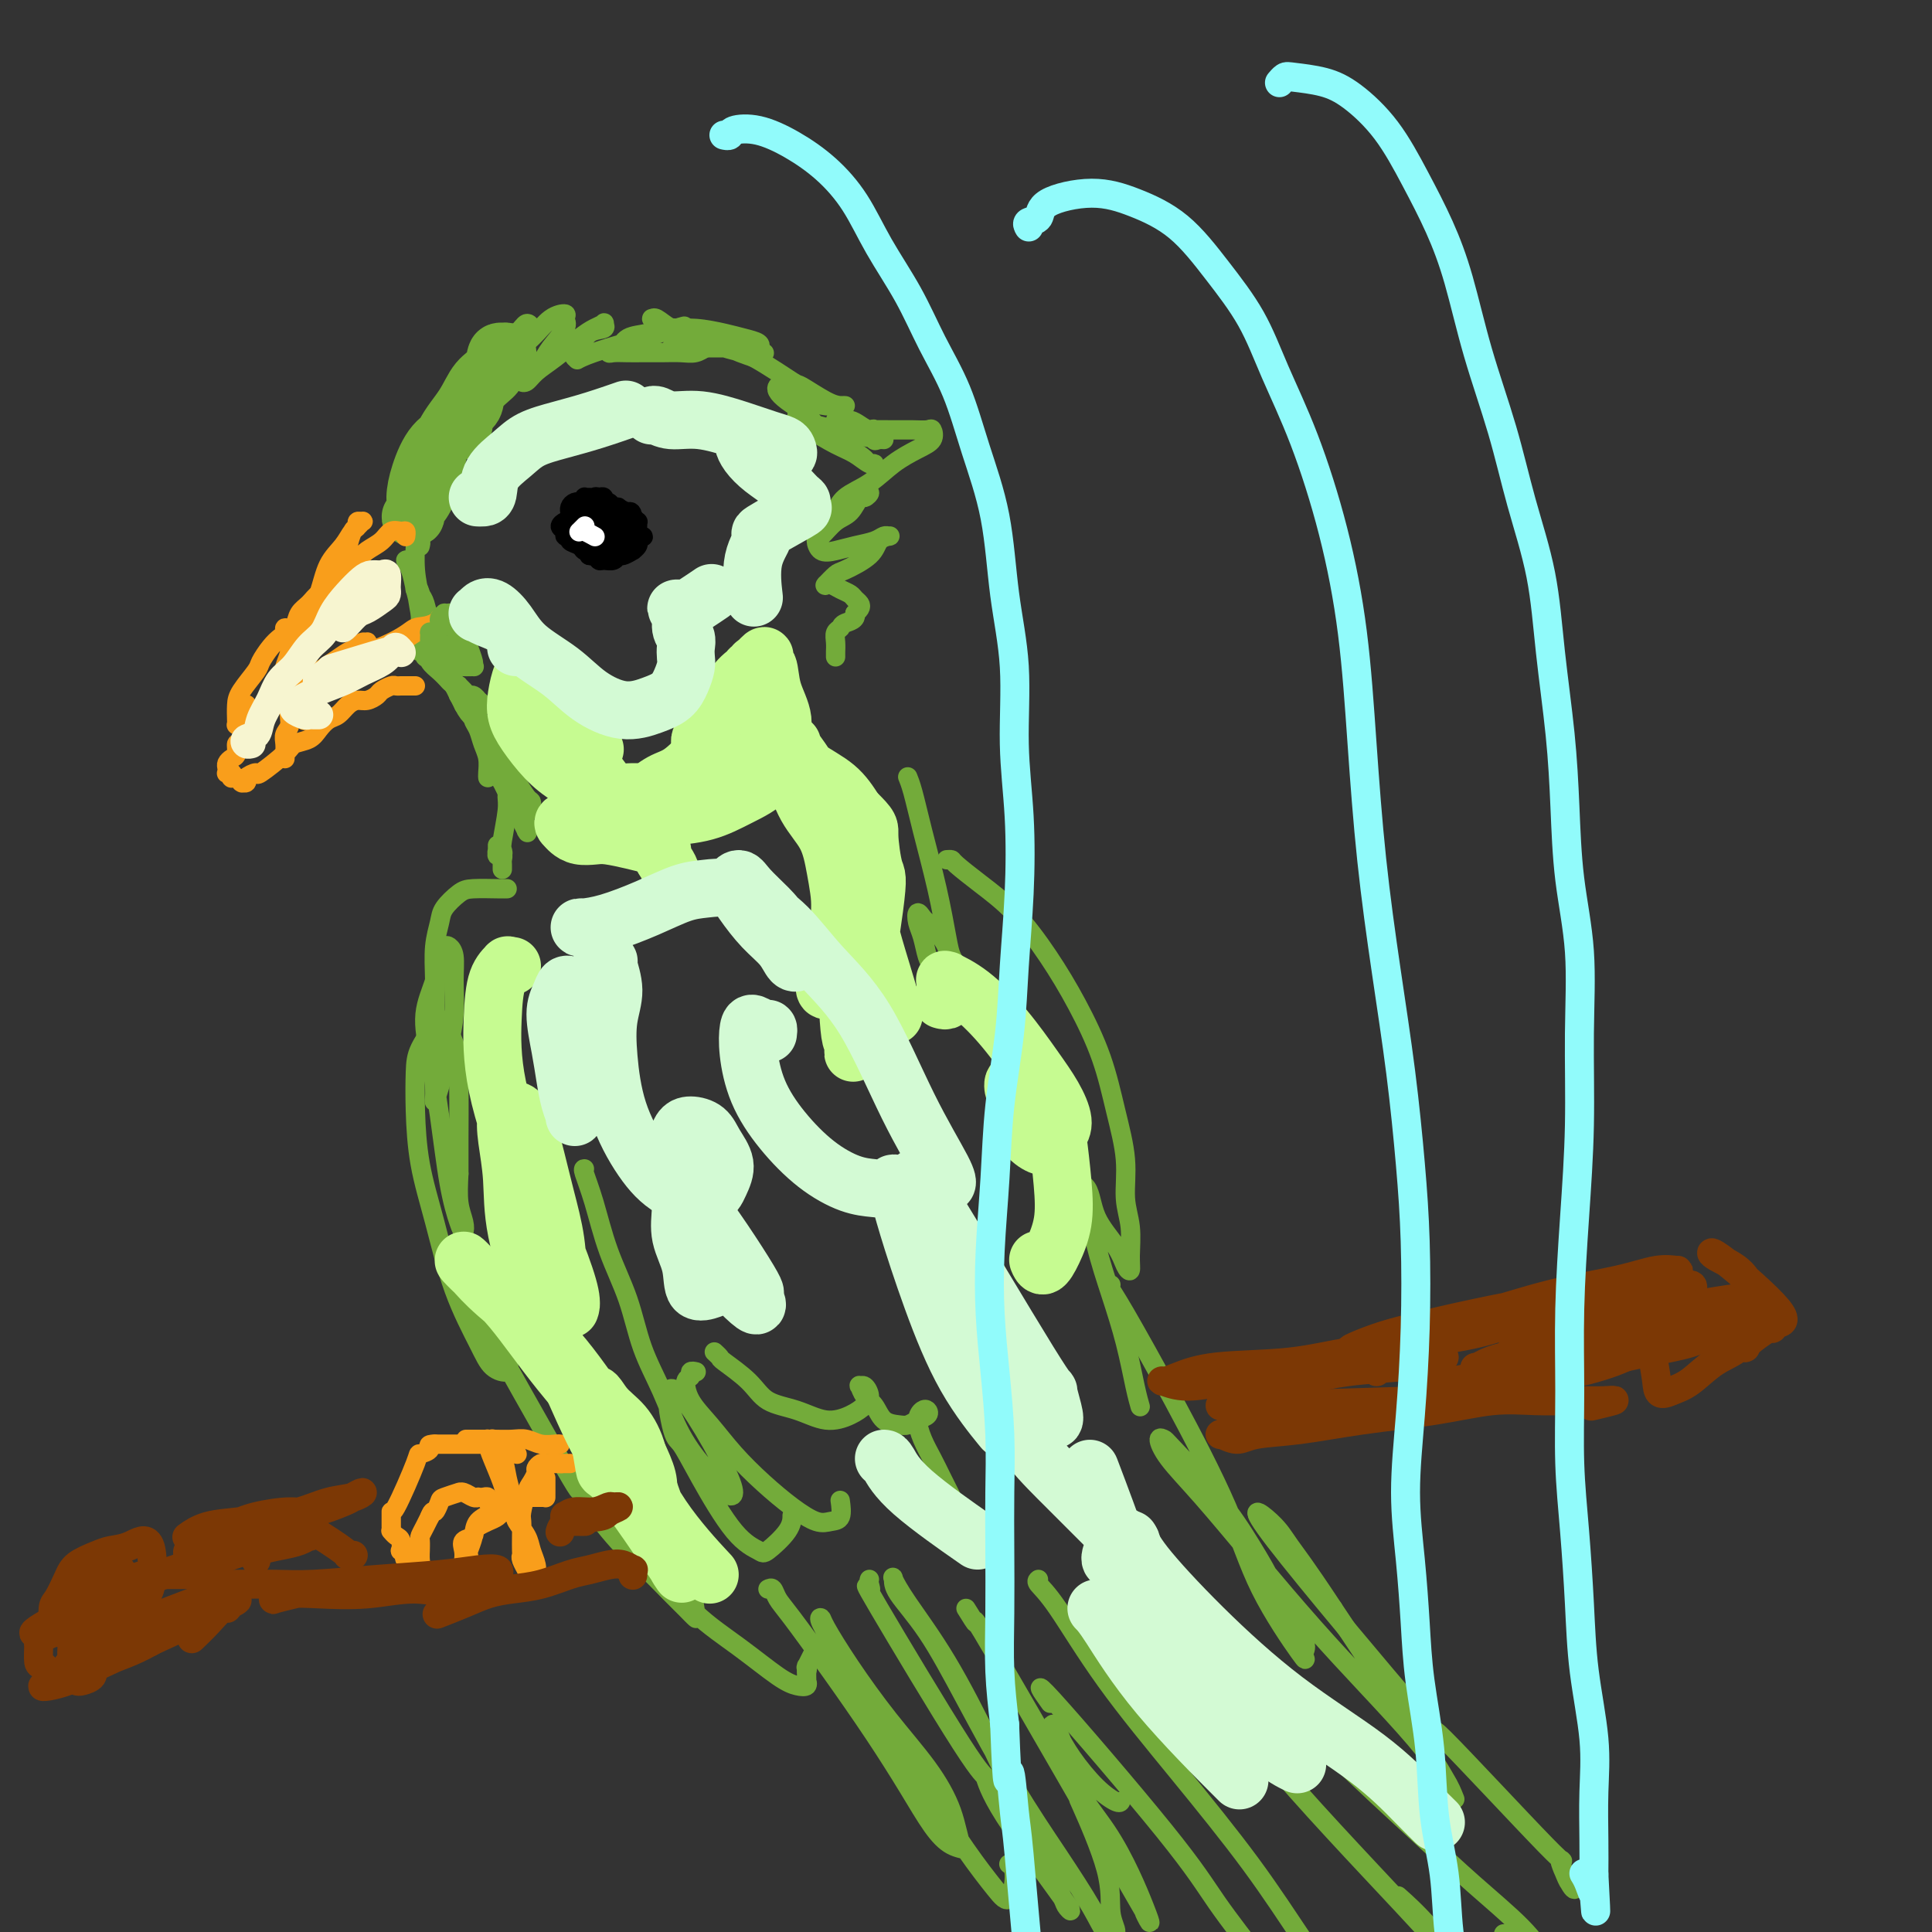 <svg viewBox='0 0 400 400' version='1.1' xmlns='http://www.w3.org/2000/svg' xmlns:xlink='http://www.w3.org/1999/xlink'><rect x="0" y="0" width="400" height="400" fill="#333333" stroke="none"/><g fill='none' stroke='rgb(115,171,58)' stroke-width='12' stroke-linecap='round' stroke-linejoin='round'><path d='M96,88c-0.409,-0.062 -0.818,-0.123 -1,0c-0.182,0.123 -0.139,0.432 -1,1c-0.861,0.568 -2.628,1.396 -4,3c-1.372,1.604 -2.349,3.986 -3,6c-0.651,2.014 -0.975,3.662 -1,5c-0.025,1.338 0.248,2.366 0,3c-0.248,0.634 -1.016,0.875 -1,1c0.016,0.125 0.817,0.135 1,0c0.183,-0.135 -0.254,-0.415 0,-1c0.254,-0.585 1.197,-1.476 2,-3c0.803,-1.524 1.466,-3.681 2,-6c0.534,-2.319 0.940,-4.801 2,-7c1.060,-2.199 2.776,-4.115 4,-6c1.224,-1.885 1.957,-3.737 3,-5c1.043,-1.263 2.395,-1.936 3,-3c0.605,-1.064 0.462,-2.518 1,-3c0.538,-0.482 1.755,0.009 2,0c0.245,-0.009 -0.482,-0.518 -1,0c-0.518,0.518 -0.826,2.065 -1,3c-0.174,0.935 -0.215,1.259 -1,2c-0.785,0.741 -2.315,1.897 -3,3c-0.685,1.103 -0.524,2.151 -1,3c-0.476,0.849 -1.590,1.498 -2,2c-0.410,0.502 -0.117,0.858 0,1c0.117,0.142 0.059,0.071 0,0'/></g>
<g fill='none' stroke='rgb(115,171,58)' stroke-width='4' stroke-linecap='round' stroke-linejoin='round'><path d='M98,93c-0.330,0.140 -0.661,0.280 -1,0c-0.339,-0.280 -0.687,-0.979 -1,-1c-0.313,-0.021 -0.590,0.637 -1,0c-0.410,-0.637 -0.953,-2.568 -1,-4c-0.047,-1.432 0.401,-2.364 1,-3c0.599,-0.636 1.350,-0.976 2,-2c0.650,-1.024 1.198,-2.733 2,-4c0.802,-1.267 1.858,-2.091 3,-3c1.142,-0.909 2.371,-1.903 3,-3c0.629,-1.097 0.658,-2.297 1,-3c0.342,-0.703 0.998,-0.910 1,-1c0.002,-0.090 -0.650,-0.065 -1,0c-0.350,0.065 -0.400,0.169 -1,1c-0.600,0.831 -1.752,2.390 -3,4c-1.248,1.610 -2.593,3.271 -4,5c-1.407,1.729 -2.876,3.526 -4,5c-1.124,1.474 -1.903,2.624 -3,4c-1.097,1.376 -2.513,2.979 -3,4c-0.487,1.021 -0.045,1.462 0,2c0.045,0.538 -0.305,1.173 0,1c0.305,-0.173 1.266,-1.155 2,-2c0.734,-0.845 1.239,-1.552 2,-3c0.761,-1.448 1.776,-3.636 3,-6c1.224,-2.364 2.658,-4.904 4,-7c1.342,-2.096 2.593,-3.748 4,-5c1.407,-1.252 2.971,-2.103 4,-3c1.029,-0.897 1.523,-1.838 2,-2c0.477,-0.162 0.936,0.456 1,1c0.064,0.544 -0.267,1.012 -1,2c-0.733,0.988 -1.866,2.494 -3,4'/><path d='M106,74c-1.062,1.903 -2.218,3.162 -4,5c-1.782,1.838 -4.189,4.257 -6,6c-1.811,1.743 -3.027,2.811 -4,4c-0.973,1.189 -1.704,2.501 -2,3c-0.296,0.499 -0.157,0.186 0,0c0.157,-0.186 0.331,-0.243 1,-1c0.669,-0.757 1.834,-2.213 3,-4c1.166,-1.787 2.334,-3.905 4,-6c1.666,-2.095 3.829,-4.166 6,-6c2.171,-1.834 4.350,-3.430 6,-5c1.650,-1.570 2.772,-3.116 4,-4c1.228,-0.884 2.563,-1.108 3,-1c0.437,0.108 -0.022,0.547 0,1c0.022,0.453 0.527,0.920 0,2c-0.527,1.080 -2.086,2.774 -3,4c-0.914,1.226 -1.182,1.983 -2,3c-0.818,1.017 -2.184,2.293 -3,3c-0.816,0.707 -1.082,0.845 -1,1c0.082,0.155 0.511,0.326 1,0c0.489,-0.326 1.039,-1.149 2,-2c0.961,-0.851 2.334,-1.732 4,-3c1.666,-1.268 3.626,-2.925 5,-4c1.374,-1.075 2.162,-1.569 3,-2c0.838,-0.431 1.724,-0.798 2,-1c0.276,-0.202 -0.059,-0.237 0,0c0.059,0.237 0.513,0.747 0,1c-0.513,0.253 -1.991,0.250 -3,1c-1.009,0.750 -1.549,2.253 -2,3c-0.451,0.747 -0.814,0.740 -1,1c-0.186,0.260 -0.196,0.789 0,1c0.196,0.211 0.598,0.106 1,0'/><path d='M120,74c-0.819,1.005 -1.367,0.517 3,-1c4.367,-1.517 13.650,-4.063 17,-5c3.350,-0.937 0.769,-0.263 0,0c-0.769,0.263 0.276,0.117 0,0c-0.276,-0.117 -1.871,-0.204 -3,0c-1.129,0.204 -1.791,0.699 -3,1c-1.209,0.301 -2.964,0.406 -4,1c-1.036,0.594 -1.354,1.676 -2,2c-0.646,0.324 -1.619,-0.109 -2,0c-0.381,0.109 -0.171,0.761 0,1c0.171,0.239 0.303,0.064 1,0c0.697,-0.064 1.958,-0.016 3,0c1.042,0.016 1.866,0.001 3,0c1.134,-0.001 2.577,0.014 4,0c1.423,-0.014 2.827,-0.056 4,0c1.173,0.056 2.115,0.211 3,0c0.885,-0.211 1.713,-0.789 2,-1c0.287,-0.211 0.033,-0.057 0,0c-0.033,0.057 0.157,0.015 0,0c-0.157,-0.015 -0.659,-0.004 -1,0c-0.341,0.004 -0.520,0.001 -1,0c-0.480,-0.001 -1.261,-0.000 -2,0c-0.739,0.000 -1.435,0.000 -2,0c-0.565,-0.000 -0.998,-0.000 -1,0c-0.002,0.000 0.428,0.000 1,0c0.572,-0.000 1.286,-0.000 2,0'/><path d='M142,72c2.825,-0.001 2.889,-0.003 4,0c1.111,0.003 3.270,0.012 5,0c1.730,-0.012 3.032,-0.044 4,0c0.968,0.044 1.604,0.166 2,0c0.396,-0.166 0.553,-0.618 0,-1c-0.553,-0.382 -1.815,-0.694 -3,-1c-1.185,-0.306 -2.293,-0.608 -4,-1c-1.707,-0.392 -4.013,-0.875 -6,-1c-1.987,-0.125 -3.655,0.108 -5,0c-1.345,-0.108 -2.366,-0.558 -3,-1c-0.634,-0.442 -0.880,-0.875 -1,-1c-0.120,-0.125 -0.115,0.057 0,0c0.115,-0.057 0.340,-0.352 1,0c0.660,0.352 1.756,1.351 3,2c1.244,0.649 2.638,0.947 4,1c1.362,0.053 2.694,-0.140 4,0c1.306,0.140 2.586,0.612 4,1c1.414,0.388 2.961,0.692 4,1c1.039,0.308 1.571,0.619 2,1c0.429,0.381 0.757,0.831 1,1c0.243,0.169 0.402,0.057 0,0c-0.402,-0.057 -1.365,-0.058 -2,0c-0.635,0.058 -0.941,0.174 -2,0c-1.059,-0.174 -2.870,-0.637 -4,-1c-1.130,-0.363 -1.577,-0.627 -2,-1c-0.423,-0.373 -0.820,-0.854 -1,-1c-0.180,-0.146 -0.141,0.043 0,0c0.141,-0.043 0.384,-0.319 1,0c0.616,0.319 1.605,1.234 3,2c1.395,0.766 3.198,1.383 5,2'/><path d='M156,74c3.152,1.735 6.533,4.073 8,5c1.467,0.927 1.020,0.445 2,1c0.980,0.555 3.385,2.149 5,3c1.615,0.851 2.438,0.961 3,1c0.562,0.039 0.863,0.009 1,0c0.137,-0.009 0.109,0.005 0,0c-0.109,-0.005 -0.299,-0.029 -1,0c-0.701,0.029 -1.915,0.112 -3,0c-1.085,-0.112 -2.043,-0.420 -3,-1c-0.957,-0.580 -1.912,-1.432 -3,-2c-1.088,-0.568 -2.307,-0.852 -3,-1c-0.693,-0.148 -0.858,-0.160 -1,0c-0.142,0.160 -0.260,0.494 0,1c0.260,0.506 0.900,1.186 2,2c1.100,0.814 2.662,1.763 4,3c1.338,1.237 2.454,2.762 4,4c1.546,1.238 3.523,2.190 5,3c1.477,0.810 2.454,1.479 3,2c0.546,0.521 0.661,0.895 1,1c0.339,0.105 0.900,-0.058 1,0c0.100,0.058 -0.263,0.339 -1,0c-0.737,-0.339 -1.848,-1.297 -3,-2c-1.152,-0.703 -2.346,-1.152 -4,-2c-1.654,-0.848 -3.770,-2.095 -5,-3c-1.230,-0.905 -1.575,-1.469 -2,-2c-0.425,-0.531 -0.929,-1.029 -1,-1c-0.071,0.029 0.290,0.585 1,1c0.710,0.415 1.768,0.689 3,1c1.232,0.311 2.638,0.660 4,1c1.362,0.340 2.681,0.670 4,1'/><path d='M177,90c3.104,0.700 5.366,0.948 6,1c0.634,0.052 -0.358,-0.094 -1,0c-0.642,0.094 -0.934,0.428 -1,0c-0.066,-0.428 0.095,-1.617 0,-2c-0.095,-0.383 -0.447,0.040 -1,0c-0.553,-0.040 -1.309,-0.544 -2,-1c-0.691,-0.456 -1.319,-0.865 -2,-1c-0.681,-0.135 -1.415,0.002 -2,0c-0.585,-0.002 -1.021,-0.144 -1,0c0.021,0.144 0.497,0.574 1,1c0.503,0.426 1.031,0.847 2,1c0.969,0.153 2.378,0.039 4,0c1.622,-0.039 3.456,-0.004 5,0c1.544,0.004 2.799,-0.022 4,0c1.201,0.022 2.349,0.091 3,0c0.651,-0.091 0.805,-0.341 1,0c0.195,0.341 0.431,1.273 0,2c-0.431,0.727 -1.530,1.249 -3,2c-1.470,0.751 -3.311,1.732 -5,3c-1.689,1.268 -3.228,2.823 -5,4c-1.772,1.177 -3.778,1.976 -5,3c-1.222,1.024 -1.659,2.272 -2,3c-0.341,0.728 -0.586,0.938 -1,1c-0.414,0.062 -0.996,-0.022 -1,0c-0.004,0.022 0.570,0.149 1,0c0.430,-0.149 0.715,-0.575 1,-1'/><path d='M173,106c-2.601,2.741 0.396,1.093 2,0c1.604,-1.093 1.815,-1.630 2,-2c0.185,-0.370 0.346,-0.572 1,-1c0.654,-0.428 1.803,-1.080 2,-1c0.197,0.080 -0.556,0.894 -1,1c-0.444,0.106 -0.578,-0.495 -1,0c-0.422,0.495 -1.131,2.088 -2,3c-0.869,0.912 -1.899,1.145 -3,2c-1.101,0.855 -2.273,2.331 -3,3c-0.727,0.669 -1.008,0.530 -1,1c0.008,0.470 0.306,1.548 1,2c0.694,0.452 1.783,0.279 3,0c1.217,-0.279 2.563,-0.664 4,-1c1.437,-0.336 2.967,-0.625 4,-1c1.033,-0.375 1.570,-0.838 2,-1c0.430,-0.162 0.753,-0.022 1,0c0.247,0.022 0.418,-0.073 0,0c-0.418,0.073 -1.426,0.314 -2,1c-0.574,0.686 -0.714,1.816 -2,3c-1.286,1.184 -3.718,2.423 -5,3c-1.282,0.577 -1.413,0.494 -2,1c-0.587,0.506 -1.630,1.603 -2,2c-0.370,0.397 -0.068,0.095 0,0c0.068,-0.095 -0.098,0.016 0,0c0.098,-0.016 0.461,-0.159 1,0c0.539,0.159 1.256,0.620 2,1c0.744,0.380 1.517,0.679 2,1c0.483,0.321 0.676,0.663 1,1c0.324,0.337 0.780,0.668 1,1c0.220,0.332 0.206,0.666 0,1c-0.206,0.334 -0.603,0.667 -1,1'/><path d='M177,127c0.520,1.330 -1.181,1.655 -2,2c-0.819,0.345 -0.755,0.709 -1,1c-0.245,0.291 -0.798,0.509 -1,1c-0.202,0.491 -0.054,1.255 0,2c0.054,0.745 0.015,1.470 0,2c-0.015,0.530 -0.004,0.866 0,1c0.004,0.134 0.002,0.067 0,0'/><path d='M87,113c-0.030,0.116 -0.061,0.232 0,0c0.061,-0.232 0.213,-0.812 0,-1c-0.213,-0.188 -0.790,0.016 -1,0c-0.210,-0.016 -0.053,-0.253 0,0c0.053,0.253 0.003,0.995 0,1c-0.003,0.005 0.040,-0.728 0,0c-0.040,0.728 -0.164,2.918 0,5c0.164,2.082 0.615,4.057 1,6c0.385,1.943 0.703,3.855 1,5c0.297,1.145 0.574,1.524 1,2c0.426,0.476 1.001,1.048 1,1c-0.001,-0.048 -0.577,-0.716 -1,-1c-0.423,-0.284 -0.692,-0.185 -1,-1c-0.308,-0.815 -0.654,-2.543 -1,-4c-0.346,-1.457 -0.692,-2.643 -1,-4c-0.308,-1.357 -0.577,-2.884 -1,-4c-0.423,-1.116 -1.000,-1.820 -1,-2c0.000,-0.180 0.577,0.165 1,1c0.423,0.835 0.691,2.161 1,4c0.309,1.839 0.657,4.191 1,6c0.343,1.809 0.680,3.075 1,4c0.320,0.925 0.622,1.510 1,2c0.378,0.490 0.830,0.884 1,1c0.170,0.116 0.057,-0.045 0,0c-0.057,0.045 -0.057,0.297 0,0c0.057,-0.297 0.170,-1.143 0,-2c-0.170,-0.857 -0.623,-1.725 -1,-3c-0.377,-1.275 -0.678,-2.959 -1,-4c-0.322,-1.041 -0.663,-1.440 -1,-2c-0.337,-0.560 -0.668,-1.280 -1,-2'/><path d='M86,121c-0.602,-2.085 -0.109,-0.798 0,0c0.109,0.798 -0.168,1.106 0,1c0.168,-0.106 0.781,-0.627 1,1c0.219,1.627 0.044,5.402 0,7c-0.044,1.598 0.044,1.020 0,1c-0.044,-0.020 -0.219,0.518 0,1c0.219,0.482 0.832,0.906 1,1c0.168,0.094 -0.109,-0.144 0,0c0.109,0.144 0.604,0.669 1,1c0.396,0.331 0.695,0.467 1,1c0.305,0.533 0.617,1.465 1,2c0.383,0.535 0.835,0.675 1,1c0.165,0.325 0.041,0.834 0,1c-0.041,0.166 0.001,-0.011 0,0c-0.001,0.011 -0.047,0.210 0,0c0.047,-0.210 0.186,-0.831 0,-1c-0.186,-0.169 -0.695,0.113 -1,0c-0.305,-0.113 -0.404,-0.620 -1,-1c-0.596,-0.380 -1.688,-0.632 -2,-1c-0.312,-0.368 0.157,-0.853 0,-1c-0.157,-0.147 -0.940,0.043 -1,0c-0.060,-0.043 0.603,-0.321 1,0c0.397,0.321 0.529,1.241 1,2c0.471,0.759 1.281,1.358 2,2c0.719,0.642 1.348,1.326 2,2c0.652,0.674 1.326,1.337 2,2'/><path d='M95,143c1.330,1.247 1.156,0.866 1,1c-0.156,0.134 -0.294,0.783 0,1c0.294,0.217 1.021,0.003 1,0c-0.021,-0.003 -0.790,0.206 -1,0c-0.210,-0.206 0.139,-0.826 0,-1c-0.139,-0.174 -0.766,0.100 -1,0c-0.234,-0.100 -0.074,-0.573 0,-1c0.074,-0.427 0.061,-0.809 0,-1c-0.061,-0.191 -0.170,-0.191 0,0c0.170,0.191 0.619,0.572 1,1c0.381,0.428 0.696,0.903 1,1c0.304,0.097 0.599,-0.184 1,0c0.401,0.184 0.907,0.834 1,1c0.093,0.166 -0.228,-0.152 0,0c0.228,0.152 1.003,0.772 1,1c-0.003,0.228 -0.785,0.063 -1,0c-0.215,-0.063 0.138,-0.025 0,0c-0.138,0.025 -0.766,0.036 -1,0c-0.234,-0.036 -0.074,-0.120 0,0c0.074,0.120 0.062,0.443 0,1c-0.062,0.557 -0.174,1.347 0,2c0.174,0.653 0.635,1.170 1,2c0.365,0.830 0.634,1.974 1,3c0.366,1.026 0.830,1.935 1,3c0.170,1.065 0.046,2.287 0,3c-0.046,0.713 -0.013,0.918 0,1c0.013,0.082 0.007,0.041 0,0'/></g>
<g fill='none' stroke='rgb(249,158,27)' stroke-width='4' stroke-linecap='round' stroke-linejoin='round'><path d='M84,111c0.005,-0.031 0.009,-0.063 0,0c-0.009,0.063 -0.032,0.219 0,0c0.032,-0.219 0.118,-0.813 0,-1c-0.118,-0.187 -0.440,0.032 -1,0c-0.560,-0.032 -1.357,-0.317 -2,0c-0.643,0.317 -1.130,1.236 -2,2c-0.870,0.764 -2.121,1.374 -3,2c-0.879,0.626 -1.384,1.267 -2,2c-0.616,0.733 -1.342,1.556 -2,2c-0.658,0.444 -1.246,0.507 -2,1c-0.754,0.493 -1.673,1.415 -2,2c-0.327,0.585 -0.060,0.831 0,1c0.060,0.169 -0.086,0.259 0,0c0.086,-0.259 0.404,-0.867 1,-2c0.596,-1.133 1.470,-2.791 2,-4c0.530,-1.209 0.718,-1.970 1,-3c0.282,-1.030 0.660,-2.329 1,-3c0.340,-0.671 0.642,-0.712 1,-1c0.358,-0.288 0.773,-0.822 1,-1c0.227,-0.178 0.266,-0.001 0,0c-0.266,0.001 -0.838,-0.175 -1,0c-0.162,0.175 0.084,0.703 0,1c-0.084,0.297 -0.499,0.365 -1,1c-0.501,0.635 -1.087,1.837 -2,3c-0.913,1.163 -2.153,2.287 -3,4c-0.847,1.713 -1.299,4.016 -2,6c-0.701,1.984 -1.649,3.650 -2,5c-0.351,1.350 -0.104,2.382 0,3c0.104,0.618 0.067,0.820 0,1c-0.067,0.180 -0.162,0.337 0,0c0.162,-0.337 0.581,-1.169 1,-2'/><path d='M65,130c-0.219,1.576 0.734,-0.983 2,-3c1.266,-2.017 2.844,-3.492 3,-4c0.156,-0.508 -1.110,-0.051 -2,0c-0.890,0.051 -1.405,-0.306 -2,0c-0.595,0.306 -1.270,1.274 -2,2c-0.730,0.726 -1.515,1.210 -2,2c-0.485,0.790 -0.670,1.886 -1,3c-0.330,1.114 -0.806,2.246 -1,3c-0.194,0.754 -0.106,1.129 0,2c0.106,0.871 0.228,2.238 0,3c-0.228,0.762 -0.808,0.920 -1,1c-0.192,0.080 0.002,0.082 0,0c-0.002,-0.082 -0.201,-0.247 0,-1c0.201,-0.753 0.801,-2.094 1,-3c0.199,-0.906 -0.001,-1.379 0,-2c0.001,-0.621 0.205,-1.391 0,-2c-0.205,-0.609 -0.819,-1.057 -1,-1c-0.181,0.057 0.070,0.618 0,1c-0.070,0.382 -0.460,0.584 -1,1c-0.540,0.416 -1.231,1.044 -2,2c-0.769,0.956 -1.618,2.238 -2,3c-0.382,0.762 -0.298,1.003 -1,2c-0.702,0.997 -2.189,2.751 -3,4c-0.811,1.249 -0.946,1.993 -1,3c-0.054,1.007 -0.025,2.278 0,3c0.025,0.722 0.048,0.894 0,1c-0.048,0.106 -0.167,0.144 0,0c0.167,-0.144 0.619,-0.470 1,-1c0.381,-0.530 0.690,-1.265 1,-2'/><path d='M51,147c0.313,-0.545 0.094,-0.908 0,-1c-0.094,-0.092 -0.063,0.087 0,0c0.063,-0.087 0.158,-0.441 0,1c-0.158,1.441 -0.568,4.676 -1,6c-0.432,1.324 -0.886,0.736 -1,1c-0.114,0.264 0.113,1.381 0,2c-0.113,0.619 -0.567,0.741 -1,1c-0.433,0.259 -0.844,0.657 -1,1c-0.156,0.343 -0.056,0.632 0,1c0.056,0.368 0.066,0.817 0,1c-0.066,0.183 -0.210,0.102 0,0c0.210,-0.102 0.774,-0.223 1,0c0.226,0.223 0.113,0.792 0,1c-0.113,0.208 -0.228,0.055 0,0c0.228,-0.055 0.797,-0.011 1,0c0.203,0.011 0.040,-0.011 0,0c-0.040,0.011 0.042,0.056 0,0c-0.042,-0.056 -0.208,-0.211 0,0c0.208,0.211 0.792,0.790 1,1c0.208,0.210 0.042,0.053 0,0c-0.042,-0.053 0.041,-0.000 0,0c-0.041,0.000 -0.207,-0.051 0,0c0.207,0.051 0.786,0.206 1,0c0.214,-0.206 0.061,-0.773 0,-1c-0.061,-0.227 -0.031,-0.113 0,0'/><path d='M51,161c0.493,0.540 -0.273,0.390 0,0c0.273,-0.390 1.585,-1.021 2,-1c0.415,0.021 -0.069,0.694 1,0c1.069,-0.694 3.690,-2.753 5,-4c1.310,-1.247 1.310,-1.681 2,-2c0.690,-0.319 2.072,-0.523 3,-1c0.928,-0.477 1.404,-1.228 2,-2c0.596,-0.772 1.314,-1.565 2,-2c0.686,-0.435 1.340,-0.512 2,-1c0.660,-0.488 1.328,-1.387 2,-2c0.672,-0.613 1.350,-0.938 2,-1c0.650,-0.062 1.273,0.141 2,0c0.727,-0.141 1.558,-0.626 2,-1c0.442,-0.374 0.496,-0.636 1,-1c0.504,-0.364 1.460,-0.830 2,-1c0.540,-0.170 0.666,-0.046 1,0c0.334,0.046 0.877,0.012 1,0c0.123,-0.012 -0.173,-0.003 0,0c0.173,0.003 0.817,0.001 1,0c0.183,-0.001 -0.095,-0.000 0,0c0.095,0.000 0.561,0.000 1,0c0.439,-0.000 0.850,-0.000 1,0c0.150,0.000 0.041,0.000 0,0c-0.041,-0.000 -0.012,-0.000 0,0c0.012,0.000 0.006,0.000 0,0'/><path d='M59,157c0.002,0.066 0.005,0.132 0,0c-0.005,-0.132 -0.017,-0.461 0,-1c0.017,-0.539 0.062,-1.287 0,-2c-0.062,-0.713 -0.233,-1.391 0,-2c0.233,-0.609 0.870,-1.150 1,-2c0.130,-0.850 -0.247,-2.010 0,-3c0.247,-0.990 1.117,-1.809 2,-3c0.883,-1.191 1.781,-2.754 3,-4c1.219,-1.246 2.761,-2.176 4,-3c1.239,-0.824 2.174,-1.542 3,-2c0.826,-0.458 1.543,-0.655 2,-1c0.457,-0.345 0.654,-0.839 1,-1c0.346,-0.161 0.841,0.011 1,0c0.159,-0.011 -0.017,-0.207 0,0c0.017,0.207 0.226,0.815 0,1c-0.226,0.185 -0.886,-0.054 -1,0c-0.114,0.054 0.317,0.399 0,1c-0.317,0.601 -1.381,1.457 -2,2c-0.619,0.543 -0.794,0.773 -1,1c-0.206,0.227 -0.443,0.452 -1,1c-0.557,0.548 -1.435,1.420 -2,2c-0.565,0.580 -0.817,0.869 -1,1c-0.183,0.131 -0.297,0.102 0,0c0.297,-0.102 1.004,-0.279 2,-1c0.996,-0.721 2.281,-1.987 4,-3c1.719,-1.013 3.872,-1.774 6,-3c2.128,-1.226 4.230,-2.916 6,-4c1.770,-1.084 3.207,-1.561 4,-2c0.793,-0.439 0.941,-0.840 1,-1c0.059,-0.160 0.030,-0.080 0,0'/><path d='M91,128c3.390,-1.818 0.865,0.138 -1,1c-1.865,0.862 -3.071,0.630 -4,1c-0.929,0.370 -1.583,1.342 -5,3c-3.417,1.658 -9.599,4.002 -12,5c-2.401,0.998 -1.022,0.649 -1,1c0.022,0.351 -1.314,1.403 -2,2c-0.686,0.597 -0.724,0.740 -1,1c-0.276,0.260 -0.792,0.637 -1,1c-0.208,0.363 -0.108,0.710 0,1c0.108,0.290 0.225,0.521 0,1c-0.225,0.479 -0.791,1.206 -1,2c-0.209,0.794 -0.060,1.655 0,2c0.060,0.345 0.030,0.172 0,0'/></g>
<g fill='none' stroke='rgb(115,171,58)' stroke-width='4' stroke-linecap='round' stroke-linejoin='round'><path d='M94,141c-0.304,0.246 -0.608,0.492 -1,0c-0.392,-0.492 -0.871,-1.721 -1,-2c-0.129,-0.279 0.094,0.392 0,0c-0.094,-0.392 -0.504,-1.846 -1,-3c-0.496,-1.154 -1.076,-2.008 -1,-3c0.076,-0.992 0.809,-2.122 1,-3c0.191,-0.878 -0.160,-1.504 0,-2c0.160,-0.496 0.832,-0.863 1,-1c0.168,-0.137 -0.167,-0.045 0,0c0.167,0.045 0.836,0.043 1,0c0.164,-0.043 -0.178,-0.126 0,0c0.178,0.126 0.875,0.461 1,1c0.125,0.539 -0.321,1.283 0,2c0.321,0.717 1.408,1.407 2,2c0.592,0.593 0.687,1.087 1,2c0.313,0.913 0.842,2.244 1,3c0.158,0.756 -0.054,0.938 0,1c0.054,0.062 0.376,0.005 0,0c-0.376,-0.005 -1.448,0.044 -2,0c-0.552,-0.044 -0.582,-0.179 -1,-1c-0.418,-0.821 -1.222,-2.327 -2,-3c-0.778,-0.673 -1.530,-0.514 -2,-1c-0.470,-0.486 -0.660,-1.617 -1,-2c-0.340,-0.383 -0.831,-0.018 -1,0c-0.169,0.018 -0.015,-0.313 0,0c0.015,0.313 -0.109,1.269 0,2c0.109,0.731 0.452,1.237 1,2c0.548,0.763 1.301,1.782 2,3c0.699,1.218 1.342,2.634 2,4c0.658,1.366 1.329,2.683 2,4'/><path d='M96,146c1.503,2.891 2.259,2.617 3,3c0.741,0.383 1.467,1.423 2,2c0.533,0.577 0.874,0.689 1,1c0.126,0.311 0.038,0.819 0,1c-0.038,0.181 -0.026,0.034 0,0c0.026,-0.034 0.067,0.047 0,0c-0.067,-0.047 -0.240,-0.220 0,0c0.240,0.220 0.894,0.833 1,1c0.106,0.167 -0.336,-0.114 0,0c0.336,0.114 1.449,0.622 2,1c0.551,0.378 0.540,0.627 1,1c0.460,0.373 1.392,0.872 2,1c0.608,0.128 0.893,-0.113 1,0c0.107,0.113 0.036,0.581 0,1c-0.036,0.419 -0.036,0.788 0,1c0.036,0.212 0.107,0.267 0,0c-0.107,-0.267 -0.393,-0.856 -1,-1c-0.607,-0.144 -1.536,0.157 -2,0c-0.464,-0.157 -0.462,-0.773 -1,-1c-0.538,-0.227 -1.615,-0.064 -2,0c-0.385,0.064 -0.077,0.028 0,0c0.077,-0.028 -0.078,-0.050 0,0c0.078,0.050 0.389,0.170 1,1c0.611,0.830 1.523,2.370 2,3c0.477,0.630 0.520,0.351 1,1c0.480,0.649 1.397,2.225 2,3c0.603,0.775 0.893,0.747 1,1c0.107,0.253 0.031,0.787 0,1c-0.031,0.213 -0.015,0.107 0,0'/><path d='M110,167c0.974,1.421 -0.089,-0.027 -1,-1c-0.911,-0.973 -1.668,-1.471 -2,-2c-0.332,-0.529 -0.240,-1.091 -1,-2c-0.760,-0.909 -2.372,-2.167 -3,-3c-0.628,-0.833 -0.271,-1.240 0,-1c0.271,0.240 0.454,1.129 1,2c0.546,0.871 1.453,1.726 2,3c0.547,1.274 0.735,2.967 1,4c0.265,1.033 0.609,1.405 1,2c0.391,0.595 0.830,1.414 1,2c0.170,0.586 0.071,0.939 0,1c-0.071,0.061 -0.113,-0.171 0,0c0.113,0.171 0.380,0.746 0,0c-0.380,-0.746 -1.408,-2.813 -2,-4c-0.592,-1.187 -0.747,-1.495 -1,-2c-0.253,-0.505 -0.605,-1.208 -1,-2c-0.395,-0.792 -0.835,-1.672 -1,-2c-0.165,-0.328 -0.056,-0.102 0,0c0.056,0.102 0.057,0.080 0,0c-0.057,-0.080 -0.173,-0.218 0,0c0.173,0.218 0.635,0.792 1,2c0.365,1.208 0.635,3.050 1,4c0.365,0.950 0.826,1.009 1,1c0.174,-0.009 0.061,-0.086 0,0c-0.061,0.086 -0.072,0.335 0,0c0.072,-0.335 0.225,-1.255 0,-2c-0.225,-0.745 -0.830,-1.316 -1,-2c-0.170,-0.684 0.094,-1.481 0,-2c-0.094,-0.519 -0.547,-0.759 -1,-1'/><path d='M105,162c-0.615,-1.263 -0.151,0.081 0,1c0.151,0.919 -0.011,1.413 0,2c0.011,0.587 0.195,1.267 0,3c-0.195,1.733 -0.770,4.518 -1,6c-0.230,1.482 -0.114,1.661 0,2c0.114,0.339 0.227,0.838 0,1c-0.227,0.162 -0.793,-0.013 -1,0c-0.207,0.013 -0.055,0.213 0,0c0.055,-0.213 0.015,-0.837 0,-1c-0.015,-0.163 -0.004,0.137 0,0c0.004,-0.137 -0.000,-0.712 0,-1c0.000,-0.288 0.004,-0.288 0,0c-0.004,0.288 -0.015,0.865 0,1c0.015,0.135 0.057,-0.171 0,0c-0.057,0.171 -0.211,0.820 0,1c0.211,0.180 0.789,-0.109 1,0c0.211,0.109 0.057,0.618 0,1c-0.057,0.382 -0.015,0.639 0,1c0.015,0.361 0.004,0.828 0,1c-0.004,0.172 -0.001,0.049 0,0c0.001,-0.049 0.001,-0.025 0,0'/><path d='M105,184c-0.347,0.010 -0.695,0.021 -2,0c-1.305,-0.021 -3.569,-0.073 -5,0c-1.431,0.073 -2.030,0.270 -3,1c-0.970,0.730 -2.313,1.991 -3,3c-0.687,1.009 -0.720,1.766 -1,3c-0.280,1.234 -0.807,2.947 -1,5c-0.193,2.053 -0.051,4.447 0,7c0.051,2.553 0.013,5.264 0,8c-0.013,2.736 -0.001,5.495 0,8c0.001,2.505 -0.011,4.755 0,6c0.011,1.245 0.044,1.486 0,2c-0.044,0.514 -0.166,1.302 0,1c0.166,-0.302 0.619,-1.693 1,-3c0.381,-1.307 0.691,-2.531 1,-4c0.309,-1.469 0.616,-3.182 1,-5c0.384,-1.818 0.846,-3.742 1,-6c0.154,-2.258 -0.001,-4.850 0,-7c0.001,-2.150 0.156,-3.859 0,-5c-0.156,-1.141 -0.624,-1.716 -1,-2c-0.376,-0.284 -0.659,-0.279 -1,0c-0.341,0.279 -0.741,0.832 -1,2c-0.259,1.168 -0.379,2.949 -1,5c-0.621,2.051 -1.743,4.370 -2,7c-0.257,2.630 0.351,5.571 1,9c0.649,3.429 1.338,7.345 2,12c0.662,4.655 1.298,10.050 2,14c0.702,3.950 1.470,6.456 2,8c0.530,1.544 0.823,2.125 1,2c0.177,-0.125 0.240,-0.957 0,-2c-0.240,-1.043 -0.783,-2.298 -1,-4c-0.217,-1.702 -0.109,-3.851 0,-6'/><path d='M95,243c-0.004,-2.590 -0.012,-4.064 0,-7c0.012,-2.936 0.046,-7.336 0,-11c-0.046,-3.664 -0.170,-6.594 -1,-9c-0.830,-2.406 -2.366,-4.287 -3,-5c-0.634,-0.713 -0.364,-0.257 -1,1c-0.636,1.257 -2.176,3.316 -3,5c-0.824,1.684 -0.932,2.994 -1,5c-0.068,2.006 -0.096,4.706 0,8c0.096,3.294 0.318,7.180 1,11c0.682,3.820 1.826,7.575 3,12c1.174,4.425 2.379,9.520 4,14c1.621,4.480 3.659,8.343 5,11c1.341,2.657 1.986,4.107 3,5c1.014,0.893 2.396,1.229 3,1c0.604,-0.229 0.431,-1.024 0,-2c-0.431,-0.976 -1.120,-2.131 -2,-4c-0.880,-1.869 -1.950,-4.450 -3,-7c-1.050,-2.550 -2.080,-5.069 -3,-7c-0.920,-1.931 -1.731,-3.272 -2,-4c-0.269,-0.728 0.004,-0.841 0,-1c-0.004,-0.159 -0.286,-0.364 0,1c0.286,1.364 1.139,4.297 1,5c-0.139,0.703 -1.269,-0.823 3,7c4.269,7.823 13.938,24.994 18,32c4.062,7.006 2.517,3.848 3,4c0.483,0.152 2.995,3.615 5,6c2.005,2.385 3.502,3.693 5,5'/><path d='M130,319c0.716,0.232 -3.995,-6.688 -6,-10c-2.005,-3.312 -1.306,-3.015 -2,-3c-0.694,0.015 -2.783,-0.253 -2,2c0.783,2.253 4.438,7.028 7,10c2.562,2.972 4.032,4.140 6,6c1.968,1.860 4.435,4.410 6,6c1.565,1.590 2.227,2.219 3,3c0.773,0.781 1.658,1.713 2,2c0.342,0.287 0.140,-0.073 0,-1c-0.140,-0.927 -0.218,-2.423 -1,-4c-0.782,-1.577 -2.266,-3.237 -3,-4c-0.734,-0.763 -0.717,-0.628 -2,-2c-1.283,-1.372 -3.866,-4.249 -5,-5c-1.134,-0.751 -0.821,0.625 0,2c0.821,1.375 2.148,2.750 4,5c1.852,2.250 4.227,5.374 7,8c2.773,2.626 5.944,4.752 9,7c3.056,2.248 5.996,4.617 8,6c2.004,1.383 3.073,1.779 4,2c0.927,0.221 1.713,0.266 2,0c0.287,-0.266 0.077,-0.842 0,-1c-0.077,-0.158 -0.021,0.102 0,0c0.021,-0.102 0.006,-0.566 0,-1c-0.006,-0.434 -0.002,-0.838 0,-1c0.002,-0.162 0.001,-0.081 0,0'/><path d='M167,346c0.305,-0.682 0.068,-0.887 0,-1c-0.068,-0.113 0.033,-0.133 0,0c-0.033,0.133 -0.201,0.421 0,0c0.201,-0.421 0.772,-1.549 1,-2c0.228,-0.451 0.114,-0.226 0,0'/><path d='M121,242c-0.163,-0.017 -0.327,-0.034 0,1c0.327,1.034 1.143,3.119 2,6c0.857,2.881 1.753,6.557 3,10c1.247,3.443 2.844,6.651 4,10c1.156,3.349 1.873,6.837 3,10c1.127,3.163 2.666,6.002 4,9c1.334,2.998 2.463,6.157 4,9c1.537,2.843 3.482,5.371 5,7c1.518,1.629 2.609,2.360 3,3c0.391,0.640 0.082,1.190 1,2c0.918,0.810 3.064,1.879 1,-3c-2.064,-4.879 -8.339,-15.708 -11,-18c-2.661,-2.292 -1.708,3.953 -1,7c0.708,3.047 1.170,2.897 2,4c0.830,1.103 2.026,3.460 4,7c1.974,3.540 4.725,8.262 7,11c2.275,2.738 4.074,3.493 5,4c0.926,0.507 0.980,0.765 2,0c1.020,-0.765 3.005,-2.552 4,-4c0.995,-1.448 0.998,-2.557 1,-3c0.002,-0.443 0.001,-0.222 0,0'/><path d='M144,284c0.122,0.029 0.244,0.057 0,0c-0.244,-0.057 -0.853,-0.201 -1,0c-0.147,0.201 0.167,0.747 0,1c-0.167,0.253 -0.815,0.212 -1,1c-0.185,0.788 0.095,2.405 1,4c0.905,1.595 2.437,3.167 4,5c1.563,1.833 3.156,3.927 5,6c1.844,2.073 3.937,4.124 6,6c2.063,1.876 4.094,3.577 6,5c1.906,1.423 3.688,2.566 5,3c1.312,0.434 2.156,0.157 3,0c0.844,-0.157 1.689,-0.196 2,-1c0.311,-0.804 0.089,-2.373 0,-3c-0.089,-0.627 -0.044,-0.314 0,0'/><path d='M148,280c0.032,0.029 0.063,0.058 0,0c-0.063,-0.058 -0.221,-0.202 0,0c0.221,0.202 0.819,0.749 1,1c0.181,0.251 -0.056,0.205 1,1c1.056,0.795 3.406,2.431 5,4c1.594,1.569 2.434,3.069 4,4c1.566,0.931 3.860,1.291 6,2c2.140,0.709 4.126,1.766 6,2c1.874,0.234 3.637,-0.353 5,-1c1.363,-0.647 2.326,-1.352 3,-2c0.674,-0.648 1.058,-1.239 1,-2c-0.058,-0.761 -0.559,-1.691 -1,-2c-0.441,-0.309 -0.821,0.005 -1,0c-0.179,-0.005 -0.158,-0.327 0,0c0.158,0.327 0.451,1.304 1,2c0.549,0.696 1.354,1.112 2,2c0.646,0.888 1.133,2.249 2,3c0.867,0.751 2.114,0.891 3,1c0.886,0.109 1.412,0.186 2,0c0.588,-0.186 1.239,-0.634 2,-1c0.761,-0.366 1.632,-0.650 2,-1c0.368,-0.350 0.234,-0.765 0,-1c-0.234,-0.235 -0.569,-0.290 -1,0c-0.431,0.290 -0.959,0.926 -1,2c-0.041,1.074 0.406,2.586 1,4c0.594,1.414 1.334,2.729 2,4c0.666,1.271 1.256,2.496 2,4c0.744,1.504 1.641,3.287 2,4c0.359,0.713 0.179,0.357 0,0'/><path d='M159,329c0.352,-0.172 0.703,-0.343 1,0c0.297,0.343 0.539,1.201 1,2c0.461,0.799 1.141,1.539 3,4c1.859,2.461 4.899,6.642 8,11c3.101,4.358 6.265,8.894 9,13c2.735,4.106 5.042,7.781 7,11c1.958,3.219 3.568,5.982 5,8c1.432,2.018 2.686,3.293 4,4c1.314,0.707 2.686,0.848 3,1c0.314,0.152 -0.431,0.316 -1,-1c-0.569,-1.316 -0.962,-4.110 -2,-7c-1.038,-2.890 -2.722,-5.874 -5,-9c-2.278,-3.126 -5.149,-6.393 -8,-10c-2.851,-3.607 -5.683,-7.552 -8,-11c-2.317,-3.448 -4.119,-6.397 -5,-8c-0.881,-1.603 -0.839,-1.858 -1,-2c-0.161,-0.142 -0.523,-0.169 0,1c0.523,1.169 1.932,3.534 4,7c2.068,3.466 4.795,8.033 8,13c3.205,4.967 6.888,10.333 10,15c3.112,4.667 5.653,8.634 8,12c2.347,3.366 4.499,6.131 6,8c1.501,1.869 2.351,2.841 3,2c0.649,-0.841 1.098,-3.496 1,-5c-0.098,-1.504 -0.742,-1.858 -1,-2c-0.258,-0.142 -0.129,-0.071 0,0'/><path d='M180,327c-0.067,0.216 -0.134,0.433 0,1c0.134,0.567 0.470,1.486 0,1c-0.470,-0.486 -1.746,-2.377 2,4c3.746,6.377 12.513,21.023 17,28c4.487,6.977 4.693,6.286 5,7c0.307,0.714 0.716,2.832 4,8c3.284,5.168 9.444,13.387 12,17c2.556,3.613 1.506,2.622 1,2c-0.506,-0.622 -0.470,-0.874 -1,-2c-0.530,-1.126 -1.626,-3.126 -3,-6c-1.374,-2.874 -3.027,-6.623 -5,-11c-1.973,-4.377 -4.266,-9.381 -7,-15c-2.734,-5.619 -5.910,-11.854 -9,-17c-3.090,-5.146 -6.093,-9.205 -8,-12c-1.907,-2.795 -2.717,-4.326 -3,-5c-0.283,-0.674 -0.039,-0.489 0,0c0.039,0.489 -0.127,1.283 1,3c1.127,1.717 3.548,4.356 6,8c2.452,3.644 4.935,8.294 8,14c3.065,5.706 6.711,12.470 10,18c3.289,5.530 6.222,9.826 9,14c2.778,4.174 5.401,8.225 7,11c1.599,2.775 2.175,4.272 3,5c0.825,0.728 1.898,0.687 2,0c0.102,-0.687 -0.766,-2.019 -1,-4c-0.234,-1.981 0.168,-4.610 -1,-9c-1.168,-4.390 -3.905,-10.540 -5,-13c-1.095,-2.460 -0.547,-1.230 0,0'/><path d='M200,333c1.038,1.676 2.076,3.352 2,3c-0.076,-0.352 -1.266,-2.731 5,8c6.266,10.731 19.987,34.573 26,45c6.013,10.427 4.320,7.440 4,7c-0.320,-0.440 0.735,1.667 1,2c0.265,0.333 -0.260,-1.110 -1,-3c-0.740,-1.890 -1.695,-4.228 -3,-7c-1.305,-2.772 -2.961,-5.979 -5,-9c-2.039,-3.021 -4.462,-5.857 -6,-9c-1.538,-3.143 -2.191,-6.592 -3,-9c-0.809,-2.408 -1.776,-3.776 -2,-4c-0.224,-0.224 0.294,0.697 1,2c0.706,1.303 1.601,2.990 3,5c1.399,2.010 3.303,4.343 5,6c1.697,1.657 3.188,2.638 4,3c0.812,0.362 0.946,0.103 1,0c0.054,-0.103 0.027,-0.052 0,0'/><path d='M188,161c0.020,0.047 0.039,0.094 0,0c-0.039,-0.094 -0.137,-0.328 0,0c0.137,0.328 0.508,1.218 1,3c0.492,1.782 1.103,4.457 2,8c0.897,3.543 2.079,7.953 3,12c0.921,4.047 1.579,7.731 2,10c0.421,2.269 0.605,3.124 1,4c0.395,0.876 1.003,1.773 1,2c-0.003,0.227 -0.616,-0.215 -1,-1c-0.384,-0.785 -0.537,-1.914 -1,-3c-0.463,-1.086 -1.235,-2.128 -2,-3c-0.765,-0.872 -1.522,-1.575 -2,-2c-0.478,-0.425 -0.675,-0.573 -1,-1c-0.325,-0.427 -0.778,-1.132 -1,-1c-0.222,0.132 -0.214,1.101 0,2c0.214,0.899 0.633,1.729 1,3c0.367,1.271 0.683,2.981 1,4c0.317,1.019 0.635,1.345 1,2c0.365,0.655 0.778,1.640 1,2c0.222,0.360 0.252,0.097 0,0c-0.252,-0.097 -0.786,-0.028 -1,0c-0.214,0.028 -0.107,0.014 0,0'/><path d='M196,178c0.417,-0.026 0.833,-0.051 1,0c0.167,0.051 0.084,0.179 1,1c0.916,0.821 2.833,2.336 5,4c2.167,1.664 4.586,3.477 7,6c2.414,2.523 4.823,5.757 7,9c2.177,3.243 4.123,6.495 6,10c1.877,3.505 3.684,7.264 5,11c1.316,3.736 2.142,7.447 3,11c0.858,3.553 1.747,6.946 2,10c0.253,3.054 -0.131,5.770 0,8c0.131,2.230 0.777,3.974 1,6c0.223,2.026 0.021,4.334 0,6c-0.021,1.666 0.137,2.692 0,3c-0.137,0.308 -0.570,-0.101 -1,-1c-0.430,-0.899 -0.858,-2.288 -2,-4c-1.142,-1.712 -2.997,-3.747 -4,-6c-1.003,-2.253 -1.152,-4.725 -2,-6c-0.848,-1.275 -2.394,-1.353 -3,-2c-0.606,-0.647 -0.273,-1.864 0,-2c0.273,-0.136 0.485,0.809 1,2c0.515,1.191 1.332,2.629 2,5c0.668,2.371 1.188,5.676 2,9c0.812,3.324 1.916,6.667 3,10c1.084,3.333 2.146,6.656 3,10c0.854,3.344 1.499,6.708 2,9c0.501,2.292 0.857,3.512 1,4c0.143,0.488 0.071,0.244 0,0'/><path d='M230,266c-0.115,0.253 -0.230,0.507 0,1c0.230,0.493 0.805,1.226 3,5c2.195,3.774 6.010,10.588 10,18c3.990,7.412 8.154,15.423 11,22c2.846,6.577 4.373,11.719 7,17c2.627,5.281 6.355,10.701 8,13c1.645,2.299 1.208,1.476 1,1c-0.208,-0.476 -0.185,-0.605 0,-1c0.185,-0.395 0.533,-1.055 0,-2c-0.533,-0.945 -1.947,-2.177 -3,-4c-1.053,-1.823 -1.745,-4.239 -3,-7c-1.255,-2.761 -3.073,-5.867 -5,-9c-1.927,-3.133 -3.964,-6.294 -7,-10c-3.036,-3.706 -7.073,-7.957 -9,-10c-1.927,-2.043 -1.746,-1.876 -2,-2c-0.254,-0.124 -0.943,-0.537 -1,0c-0.057,0.537 0.518,2.025 2,4c1.482,1.975 3.872,4.437 7,8c3.128,3.563 6.995,8.227 11,13c4.005,4.773 8.148,9.654 12,14c3.852,4.346 7.411,8.158 11,12c3.589,3.842 7.206,7.714 10,11c2.794,3.286 4.764,5.987 6,8c1.236,2.013 1.738,3.336 2,4c0.262,0.664 0.283,0.667 0,0c-0.283,-0.667 -0.870,-2.003 -2,-4c-1.130,-1.997 -2.804,-4.653 -5,-8c-2.196,-3.347 -4.913,-7.385 -8,-12c-3.087,-4.615 -6.543,-9.808 -10,-15'/><path d='M276,333c-5.773,-8.762 -7.704,-11.165 -9,-13c-1.296,-1.835 -1.955,-3.100 -4,-5c-2.045,-1.900 -5.475,-4.434 1,4c6.475,8.434 22.855,27.837 29,35c6.145,7.163 2.054,2.088 6,6c3.946,3.912 15.930,16.812 21,22c5.070,5.188 3.225,2.665 3,3c-0.225,0.335 1.169,3.529 2,5c0.831,1.471 1.099,1.219 1,1c-0.099,-0.219 -0.565,-0.405 -1,-1c-0.435,-0.595 -0.839,-1.599 -1,-2c-0.161,-0.401 -0.081,-0.201 0,0'/><path d='M240,322c0.018,-0.079 0.035,-0.158 0,0c-0.035,0.158 -0.124,0.551 1,2c1.124,1.449 3.461,3.952 7,8c3.539,4.048 8.280,9.642 13,15c4.720,5.358 9.417,10.482 15,16c5.583,5.518 12.050,11.430 17,16c4.950,4.570 8.382,7.799 12,11c3.618,3.201 7.423,6.376 10,9c2.577,2.624 3.926,4.699 5,6c1.074,1.301 1.873,1.829 2,2c0.127,0.171 -0.420,-0.016 -1,0c-0.580,0.016 -1.195,0.235 -3,-1c-1.805,-1.235 -4.802,-3.924 -6,-5c-1.198,-1.076 -0.599,-0.538 0,0'/><path d='M233,326c-0.052,0.459 -0.104,0.918 0,1c0.104,0.082 0.363,-0.215 1,1c0.637,1.215 1.653,3.940 4,7c2.347,3.060 6.027,6.455 10,11c3.973,4.545 8.240,10.240 13,16c4.760,5.760 10.012,11.586 15,17c4.988,5.414 9.713,10.416 14,15c4.287,4.584 8.135,8.749 11,12c2.865,3.251 4.747,5.589 6,7c1.253,1.411 1.876,1.894 2,2c0.124,0.106 -0.251,-0.165 -1,-1c-0.749,-0.835 -1.871,-2.234 -4,-5c-2.129,-2.766 -5.266,-6.899 -8,-10c-2.734,-3.101 -5.067,-5.172 -6,-6c-0.933,-0.828 -0.467,-0.414 0,0'/><path d='M215,327c-0.244,0.191 -0.488,0.382 0,1c0.488,0.618 1.709,1.665 4,5c2.291,3.335 5.653,8.960 10,15c4.347,6.040 9.681,12.497 15,19c5.319,6.503 10.623,13.053 15,19c4.377,5.947 7.825,11.291 11,16c3.175,4.709 6.076,8.783 8,12c1.924,3.217 2.872,5.579 4,7c1.128,1.421 2.438,1.903 3,2c0.562,0.097 0.378,-0.190 0,-1c-0.378,-0.810 -0.948,-2.141 -3,-5c-2.052,-2.859 -5.586,-7.245 -7,-9c-1.414,-1.755 -0.707,-0.877 0,0'/><path d='M217,352c-0.137,-0.193 -0.274,-0.385 0,0c0.274,0.385 0.959,1.349 0,0c-0.959,-1.349 -3.563,-5.009 1,0c4.563,5.009 16.294,18.688 23,27c6.706,8.312 8.388,11.257 11,15c2.612,3.743 6.154,8.285 9,12c2.846,3.715 4.998,6.603 7,9c2.002,2.397 3.856,4.302 5,5c1.144,0.698 1.577,0.188 2,0c0.423,-0.188 0.835,-0.054 1,0c0.165,0.054 0.082,0.027 0,0'/></g>
<g fill='none' stroke='rgb(0,0,0)' stroke-width='4' stroke-linecap='round' stroke-linejoin='round'><path d='M124,108c-0.336,0.010 -0.671,0.021 -1,0c-0.329,-0.021 -0.651,-0.073 -1,0c-0.349,0.073 -0.725,0.271 -1,0c-0.275,-0.271 -0.448,-1.012 -1,-1c-0.552,0.012 -1.484,0.778 -2,1c-0.516,0.222 -0.617,-0.099 -1,0c-0.383,0.099 -1.047,0.618 -1,1c0.047,0.382 0.804,0.627 1,1c0.196,0.373 -0.169,0.875 0,1c0.169,0.125 0.872,-0.125 1,0c0.128,0.125 -0.320,0.627 0,1c0.320,0.373 1.409,0.618 2,1c0.591,0.382 0.684,0.902 1,1c0.316,0.098 0.854,-0.225 1,0c0.146,0.225 -0.102,1.000 0,1c0.102,0.000 0.553,-0.773 1,-1c0.447,-0.227 0.890,0.094 1,0c0.110,-0.094 -0.111,-0.603 0,-1c0.111,-0.397 0.555,-0.684 1,-1c0.445,-0.316 0.890,-0.662 1,-1c0.110,-0.338 -0.114,-0.668 0,-1c0.114,-0.332 0.567,-0.668 1,-1c0.433,-0.332 0.845,-0.662 1,-1c0.155,-0.338 0.053,-0.683 0,-1c-0.053,-0.317 -0.057,-0.606 0,-1c0.057,-0.394 0.174,-0.894 0,-1c-0.174,-0.106 -0.638,0.182 -1,0c-0.362,-0.182 -0.623,-0.832 -1,-1c-0.377,-0.168 -0.871,0.147 -1,0c-0.129,-0.147 0.106,-0.756 0,-1c-0.106,-0.244 -0.553,-0.122 -1,0'/><path d='M124,103c-0.802,-0.308 -0.807,-0.079 -1,0c-0.193,0.079 -0.573,0.007 -1,0c-0.427,-0.007 -0.902,0.050 -1,0c-0.098,-0.050 0.180,-0.207 0,0c-0.180,0.207 -0.819,0.777 -1,1c-0.181,0.223 0.095,0.097 0,0c-0.095,-0.097 -0.561,-0.166 -1,0c-0.439,0.166 -0.850,0.565 -1,1c-0.150,0.435 -0.040,0.905 0,1c0.040,0.095 0.011,-0.187 0,0c-0.011,0.187 -0.004,0.841 0,1c0.004,0.159 0.004,-0.178 0,0c-0.004,0.178 -0.012,0.870 0,1c0.012,0.130 0.046,-0.301 0,0c-0.046,0.301 -0.170,1.335 0,2c0.170,0.665 0.633,0.962 1,1c0.367,0.038 0.637,-0.182 1,0c0.363,0.182 0.818,0.766 1,1c0.182,0.234 0.091,0.117 0,0'/><path d='M121,110c0.008,0.121 0.016,0.243 0,0c-0.016,-0.243 -0.057,-0.850 0,-1c0.057,-0.150 0.211,0.156 0,0c-0.211,-0.156 -0.789,-0.775 -1,-1c-0.211,-0.225 -0.057,-0.058 0,0c0.057,0.058 0.015,0.005 0,0c-0.015,-0.005 -0.004,0.036 0,0c0.004,-0.036 0.001,-0.150 0,0c-0.001,0.150 -0.001,0.562 0,1c0.001,0.438 0.003,0.901 0,1c-0.003,0.099 -0.011,-0.166 0,0c0.011,0.166 0.042,0.761 0,1c-0.042,0.239 -0.157,0.120 0,0c0.157,-0.120 0.587,-0.243 1,0c0.413,0.243 0.811,0.851 1,1c0.189,0.149 0.170,-0.160 1,0c0.830,0.160 2.510,0.791 3,1c0.490,0.209 -0.208,-0.003 0,0c0.208,0.003 1.324,0.222 2,0c0.676,-0.222 0.913,-0.885 1,-1c0.087,-0.115 0.023,0.319 0,0c-0.023,-0.319 -0.006,-1.391 0,-2c0.006,-0.609 0.002,-0.754 0,-1c-0.002,-0.246 -0.000,-0.592 0,-1c0.000,-0.408 0.000,-0.879 0,-1c-0.000,-0.121 -0.000,0.108 0,0c0.000,-0.108 0.000,-0.554 0,-1'/><path d='M129,106c-0.154,-0.930 -0.539,-0.256 -1,0c-0.461,0.256 -0.999,0.093 -2,0c-1.001,-0.093 -2.464,-0.118 -3,0c-0.536,0.118 -0.144,0.378 0,1c0.144,0.622 0.041,1.606 0,2c-0.041,0.394 -0.021,0.197 0,0'/><path d='M122,106c-0.030,-0.008 -0.060,-0.016 0,0c0.060,0.016 0.211,0.057 0,0c-0.211,-0.057 -0.785,-0.212 -1,0c-0.215,0.212 -0.071,0.792 0,1c0.071,0.208 0.071,0.046 0,0c-0.071,-0.046 -0.212,0.025 0,1c0.212,0.975 0.778,2.854 1,4c0.222,1.146 0.100,1.561 0,2c-0.100,0.439 -0.178,0.903 0,1c0.178,0.097 0.611,-0.174 1,0c0.389,0.174 0.733,0.794 1,1c0.267,0.206 0.458,-0.001 1,0c0.542,0.001 1.437,0.211 2,0c0.563,-0.211 0.796,-0.844 1,-1c0.204,-0.156 0.380,0.165 1,0c0.620,-0.165 1.683,-0.815 2,-1c0.317,-0.185 -0.111,0.095 0,0c0.111,-0.095 0.761,-0.565 1,-1c0.239,-0.435 0.068,-0.835 0,-1c-0.068,-0.165 -0.031,-0.096 0,0c0.031,0.096 0.057,0.219 0,0c-0.057,-0.219 -0.197,-0.779 0,-1c0.197,-0.221 0.732,-0.102 1,0c0.268,0.102 0.269,0.186 0,0c-0.269,-0.186 -0.808,-0.642 -1,-1c-0.192,-0.358 -0.038,-0.618 0,-1c0.038,-0.382 -0.041,-0.886 0,-1c0.041,-0.114 0.203,0.162 0,0c-0.203,-0.162 -0.772,-0.760 -1,-1c-0.228,-0.240 -0.114,-0.120 0,0'/><path d='M131,107c-0.167,-1.310 -0.583,-1.083 -1,-1c-0.417,0.083 -0.833,0.024 -1,0c-0.167,-0.024 -0.083,-0.012 0,0'/></g>
<g fill='none' stroke='rgb(255,255,255)' stroke-width='4' stroke-linecap='round' stroke-linejoin='round'><path d='M121,109c-0.029,0.030 -0.059,0.060 0,0c0.059,-0.060 0.205,-0.208 0,0c-0.205,0.208 -0.762,0.774 -1,1c-0.238,0.226 -0.157,0.112 0,0c0.157,-0.112 0.388,-0.222 1,0c0.612,0.222 1.603,0.778 2,1c0.397,0.222 0.198,0.111 0,0'/></g>
<g fill='none' stroke='rgb(249,158,27)' stroke-width='4' stroke-linecap='round' stroke-linejoin='round'><path d='M107,301c-0.019,-0.024 -0.037,-0.049 0,0c0.037,0.049 0.130,0.171 0,0c-0.130,-0.171 -0.484,-0.634 -1,-1c-0.516,-0.366 -1.196,-0.634 -2,-1c-0.804,-0.366 -1.733,-0.828 -2,-1c-0.267,-0.172 0.126,-0.053 0,0c-0.126,0.053 -0.773,0.041 -1,0c-0.227,-0.041 -0.034,-0.109 0,0c0.034,0.109 -0.092,0.397 0,1c0.092,0.603 0.403,1.521 1,3c0.597,1.479 1.481,3.520 2,5c0.519,1.480 0.672,2.399 1,3c0.328,0.601 0.832,0.883 1,1c0.168,0.117 -0.000,0.067 0,0c0.000,-0.067 0.168,-0.151 0,-1c-0.168,-0.849 -0.672,-2.462 -1,-4c-0.328,-1.538 -0.479,-3.001 -1,-4c-0.521,-0.999 -1.410,-1.536 -2,-2c-0.590,-0.464 -0.880,-0.856 -1,-1c-0.120,-0.144 -0.070,-0.038 0,0c0.070,0.038 0.160,0.010 0,0c-0.160,-0.010 -0.572,-0.003 -1,0c-0.428,0.003 -0.874,0.001 -1,0c-0.126,-0.001 0.068,-0.000 0,0c-0.068,0.000 -0.398,0.000 -1,0c-0.602,-0.000 -1.474,-0.000 -2,0c-0.526,0.000 -0.704,0.000 -1,0c-0.296,-0.000 -0.708,-0.000 -1,0c-0.292,0.000 -0.463,0.000 -1,0c-0.537,-0.000 -1.439,-0.000 -2,0c-0.561,0.000 -0.780,0.000 -1,0'/><path d='M90,299c-1.962,0.005 -0.865,0.517 -1,1c-0.135,0.483 -1.500,0.938 -2,1c-0.500,0.062 -0.134,-0.270 -1,2c-0.866,2.270 -2.965,7.143 -4,9c-1.035,1.857 -1.007,0.697 -1,1c0.007,0.303 -0.009,2.069 0,3c0.009,0.931 0.041,1.028 0,1c-0.041,-0.028 -0.156,-0.180 0,0c0.156,0.180 0.581,0.693 1,1c0.419,0.307 0.831,0.407 1,1c0.169,0.593 0.096,1.678 0,2c-0.096,0.322 -0.214,-0.120 0,0c0.214,0.120 0.760,0.803 1,1c0.240,0.197 0.173,-0.090 0,0c-0.173,0.090 -0.453,0.558 0,1c0.453,0.442 1.638,0.856 2,1c0.362,0.144 -0.099,0.016 0,0c0.099,-0.016 0.759,0.080 1,0c0.241,-0.080 0.064,-0.335 0,-1c-0.064,-0.665 -0.014,-1.739 0,-2c0.014,-0.261 -0.007,0.292 0,0c0.007,-0.292 0.043,-1.429 0,-2c-0.043,-0.571 -0.165,-0.577 0,-1c0.165,-0.423 0.619,-1.264 1,-2c0.381,-0.736 0.691,-1.368 1,-2'/><path d='M89,314c0.633,-1.664 0.715,-0.824 1,-1c0.285,-0.176 0.772,-1.369 1,-2c0.228,-0.631 0.197,-0.701 1,-1c0.803,-0.299 2.440,-0.826 3,-1c0.560,-0.174 0.044,0.006 0,0c-0.044,-0.006 0.383,-0.197 1,0c0.617,0.197 1.423,0.784 2,1c0.577,0.216 0.924,0.062 1,0c0.076,-0.062 -0.119,-0.031 0,0c0.119,0.031 0.553,0.061 1,0c0.447,-0.061 0.908,-0.213 1,0c0.092,0.213 -0.186,0.792 0,1c0.186,0.208 0.837,0.045 1,0c0.163,-0.045 -0.163,0.026 0,0c0.163,-0.026 0.813,-0.151 1,0c0.187,0.151 -0.090,0.576 0,1c0.090,0.424 0.546,0.846 1,1c0.454,0.154 0.907,0.041 1,0c0.093,-0.041 -0.174,-0.011 0,0c0.174,0.011 0.790,0.002 1,0c0.210,-0.002 0.016,0.002 0,0c-0.016,-0.002 0.148,-0.012 0,0c-0.148,0.012 -0.606,0.045 -1,0c-0.394,-0.045 -0.724,-0.167 -1,0c-0.276,0.167 -0.497,0.622 -1,1c-0.503,0.378 -1.286,0.679 -2,1c-0.714,0.321 -1.357,0.660 -2,1'/><path d='M99,316c-1.188,0.881 -0.659,1.584 -1,2c-0.341,0.416 -1.552,0.544 -2,1c-0.448,0.456 -0.134,1.239 0,2c0.134,0.761 0.088,1.498 0,2c-0.088,0.502 -0.216,0.767 0,1c0.216,0.233 0.777,0.435 1,0c0.223,-0.435 0.108,-1.506 0,-2c-0.108,-0.494 -0.208,-0.412 0,-1c0.208,-0.588 0.726,-1.846 1,-3c0.274,-1.154 0.305,-2.204 1,-3c0.695,-0.796 2.056,-1.338 3,-2c0.944,-0.662 1.472,-1.445 2,-2c0.528,-0.555 1.055,-0.881 2,-1c0.945,-0.119 2.309,-0.032 3,0c0.691,0.032 0.711,0.009 1,0c0.289,-0.009 0.848,-0.003 1,0c0.152,0.003 -0.103,0.001 0,0c0.103,-0.001 0.563,-0.003 1,0c0.437,0.003 0.849,0.012 1,0c0.151,-0.012 0.040,-0.044 0,0c-0.040,0.044 -0.011,0.166 0,0c0.011,-0.166 0.003,-0.619 0,-1c-0.003,-0.381 -0.001,-0.690 0,-1c0.001,-0.310 0.000,-0.622 0,-1c-0.000,-0.378 -0.000,-0.822 0,-1c0.000,-0.178 0.000,-0.089 0,0'/><path d='M118,303c0.059,0.000 0.118,0.000 0,0c-0.118,-0.000 -0.413,-0.001 -1,0c-0.587,0.001 -1.468,0.003 -2,0c-0.532,-0.003 -0.716,-0.013 -1,0c-0.284,0.013 -0.668,0.048 -1,0c-0.332,-0.048 -0.614,-0.181 -1,0c-0.386,0.181 -0.878,0.675 -1,1c-0.122,0.325 0.125,0.481 0,1c-0.125,0.519 -0.622,1.401 -1,2c-0.378,0.599 -0.637,0.913 -1,2c-0.363,1.087 -0.829,2.946 -1,4c-0.171,1.054 -0.047,1.303 0,2c0.047,0.697 0.017,1.841 0,3c-0.017,1.159 -0.019,2.334 0,3c0.019,0.666 0.060,0.822 0,1c-0.060,0.178 -0.223,0.378 0,1c0.223,0.622 0.830,1.667 1,2c0.170,0.333 -0.097,-0.045 0,0c0.097,0.045 0.559,0.515 1,1c0.441,0.485 0.863,0.987 1,1c0.137,0.013 -0.009,-0.462 0,-1c0.009,-0.538 0.173,-1.140 0,-2c-0.173,-0.860 -0.684,-1.978 -1,-3c-0.316,-1.022 -0.435,-1.946 -1,-3c-0.565,-1.054 -1.574,-2.236 -2,-3c-0.426,-0.764 -0.269,-1.108 0,-2c0.269,-0.892 0.649,-2.332 1,-3c0.351,-0.668 0.671,-0.564 1,-1c0.329,-0.436 0.665,-1.410 1,-2c0.335,-0.590 0.667,-0.795 1,-1'/><path d='M111,306c0.792,-1.574 0.773,-1.010 1,-1c0.227,0.010 0.700,-0.533 1,-1c0.300,-0.467 0.427,-0.856 1,-1c0.573,-0.144 1.592,-0.041 2,0c0.408,0.041 0.204,0.021 0,0'/><path d='M116,299c-0.155,-0.030 -0.311,-0.061 -1,0c-0.689,0.061 -1.912,0.212 -3,0c-1.088,-0.212 -2.040,-0.789 -3,-1c-0.960,-0.211 -1.927,-0.057 -3,0c-1.073,0.057 -2.250,0.015 -4,0c-1.750,-0.015 -4.071,-0.004 -5,0c-0.929,0.004 -0.464,0.002 0,0'/></g>
<g fill='none' stroke='rgb(198,251,145)' stroke-width='12' stroke-linecap='round' stroke-linejoin='round'><path d='M164,154c-0.011,0.460 -0.023,0.920 0,1c0.023,0.080 0.079,-0.221 1,1c0.921,1.221 2.706,3.963 4,6c1.294,2.037 2.096,3.368 3,5c0.904,1.632 1.910,3.563 3,6c1.090,2.437 2.263,5.378 3,8c0.737,2.622 1.037,4.926 1,7c-0.037,2.074 -0.412,3.920 -1,6c-0.588,2.080 -1.388,4.394 -2,6c-0.612,1.606 -1.037,2.505 -2,3c-0.963,0.495 -2.466,0.587 -3,1c-0.534,0.413 -0.100,1.146 0,1c0.100,-0.146 -0.134,-1.170 0,-2c0.134,-0.830 0.634,-1.466 1,-3c0.366,-1.534 0.597,-3.965 1,-6c0.403,-2.035 0.979,-3.674 1,-6c0.021,-2.326 -0.511,-5.338 -1,-8c-0.489,-2.662 -0.934,-4.972 -2,-7c-1.066,-2.028 -2.755,-3.772 -4,-6c-1.245,-2.228 -2.048,-4.938 -3,-7c-0.952,-2.062 -2.053,-3.475 -3,-5c-0.947,-1.525 -1.741,-3.161 -2,-4c-0.259,-0.839 0.018,-0.882 0,-1c-0.018,-0.118 -0.329,-0.311 0,0c0.329,0.311 1.298,1.128 2,2c0.702,0.872 1.137,1.801 2,3c0.863,1.199 2.156,2.669 4,4c1.844,1.331 4.241,2.523 6,4c1.759,1.477 2.879,3.238 4,5'/><path d='M177,168c3.421,3.351 2.974,3.227 3,5c0.026,1.773 0.526,5.441 1,7c0.474,1.559 0.923,1.009 0,8c-0.923,6.991 -3.218,21.524 -4,27c-0.782,5.476 -0.052,1.897 0,1c0.052,-0.897 -0.575,0.888 -1,-2c-0.425,-2.888 -0.647,-10.450 -1,-15c-0.353,-4.550 -0.838,-6.088 -1,-8c-0.162,-1.912 -0.002,-4.199 0,-6c0.002,-1.801 -0.153,-3.118 0,-4c0.153,-0.882 0.615,-1.330 1,-2c0.385,-0.670 0.694,-1.564 1,-2c0.306,-0.436 0.609,-0.415 1,0c0.391,0.415 0.872,1.223 1,2c0.128,0.777 -0.095,1.522 0,3c0.095,1.478 0.509,3.689 1,6c0.491,2.311 1.059,4.723 2,8c0.941,3.277 2.253,7.421 3,10c0.747,2.579 0.928,3.594 1,4c0.072,0.406 0.036,0.203 0,0'/><path d='M195,207c0.423,0.120 0.845,0.240 1,0c0.155,-0.240 0.041,-0.839 0,-1c-0.041,-0.161 -0.010,0.115 0,0c0.010,-0.115 -0.001,-0.621 0,-1c0.001,-0.379 0.013,-0.631 0,-1c-0.013,-0.369 -0.053,-0.853 0,-1c0.053,-0.147 0.198,0.045 0,0c-0.198,-0.045 -0.737,-0.327 0,0c0.737,0.327 2.752,1.263 5,3c2.248,1.737 4.730,4.275 7,7c2.270,2.725 4.329,5.637 6,8c1.671,2.363 2.955,4.176 4,6c1.045,1.824 1.853,3.659 2,5c0.147,1.341 -0.366,2.189 -1,3c-0.634,0.811 -1.389,1.585 -2,2c-0.611,0.415 -1.079,0.471 -2,0c-0.921,-0.471 -2.294,-1.469 -3,-3c-0.706,-1.531 -0.745,-3.595 -1,-5c-0.255,-1.405 -0.727,-2.152 -1,-3c-0.273,-0.848 -0.347,-1.796 0,-2c0.347,-0.204 1.116,0.337 2,1c0.884,0.663 1.885,1.449 3,3c1.115,1.551 2.346,3.867 3,5c0.654,1.133 0.733,1.083 1,3c0.267,1.917 0.723,5.802 1,9c0.277,3.198 0.375,5.708 0,8c-0.375,2.292 -1.224,4.367 -2,6c-0.776,1.633 -1.478,2.824 -2,3c-0.522,0.176 -0.863,-0.664 -1,-1c-0.137,-0.336 -0.068,-0.168 0,0'/><path d='M159,139c0.091,-0.001 0.181,-0.003 0,0c-0.181,0.003 -0.634,0.009 -1,0c-0.366,-0.009 -0.647,-0.034 -1,0c-0.353,0.034 -0.780,0.127 -1,0c-0.220,-0.127 -0.234,-0.473 -1,0c-0.766,0.473 -2.286,1.765 -3,3c-0.714,1.235 -0.623,2.414 -1,3c-0.377,0.586 -1.222,0.578 -2,1c-0.778,0.422 -1.489,1.273 -2,2c-0.511,0.727 -0.821,1.329 -1,2c-0.179,0.671 -0.228,1.412 0,2c0.228,0.588 0.734,1.025 1,1c0.266,-0.025 0.291,-0.511 1,-1c0.709,-0.489 2.102,-0.981 3,-2c0.898,-1.019 1.299,-2.564 2,-4c0.701,-1.436 1.700,-2.763 2,-4c0.300,-1.237 -0.100,-2.384 0,-3c0.100,-0.616 0.699,-0.701 1,-1c0.301,-0.299 0.303,-0.813 0,0c-0.303,0.813 -0.912,2.951 -2,5c-1.088,2.049 -2.656,4.009 -4,6c-1.344,1.991 -2.465,4.013 -4,6c-1.535,1.987 -3.483,3.938 -5,5c-1.517,1.062 -2.604,1.237 -4,2c-1.396,0.763 -3.101,2.116 -4,3c-0.899,0.884 -0.994,1.299 -2,1c-1.006,-0.299 -2.925,-1.311 -4,-2c-1.075,-0.689 -1.307,-1.054 -2,-2c-0.693,-0.946 -1.846,-2.473 -3,-4'/><path d='M122,158c-2.071,-1.907 -1.748,-3.176 -2,-4c-0.252,-0.824 -1.080,-1.205 -2,-3c-0.920,-1.795 -1.931,-5.004 -2,-6c-0.069,-0.996 0.803,0.223 1,1c0.197,0.777 -0.282,1.114 1,3c1.282,1.886 4.325,5.323 5,6c0.675,0.677 -1.017,-1.406 -2,-3c-0.983,-1.594 -1.258,-2.700 -2,-4c-0.742,-1.300 -1.953,-2.792 -3,-4c-1.047,-1.208 -1.930,-2.130 -3,-3c-1.070,-0.870 -2.326,-1.689 -3,-2c-0.674,-0.311 -0.765,-0.115 -1,0c-0.235,0.115 -0.616,0.148 -1,1c-0.384,0.852 -0.773,2.524 -1,4c-0.227,1.476 -0.292,2.757 0,4c0.292,1.243 0.940,2.448 2,4c1.060,1.552 2.532,3.451 4,5c1.468,1.549 2.931,2.748 5,4c2.069,1.252 4.742,2.557 7,3c2.258,0.443 4.100,0.026 6,0c1.900,-0.026 3.857,0.341 6,0c2.143,-0.341 4.471,-1.390 6,-2c1.529,-0.610 2.258,-0.779 3,-1c0.742,-0.221 1.498,-0.492 2,-1c0.502,-0.508 0.751,-1.254 1,-2'/><path d='M149,158c1.725,-1.256 0.037,-1.397 -1,-2c-1.037,-0.603 -1.421,-1.667 -2,-2c-0.579,-0.333 -1.351,0.066 -1,-1c0.351,-1.066 1.824,-3.596 2,-4c0.176,-0.404 -0.946,1.317 1,-1c1.946,-2.317 6.961,-8.673 9,-11c2.039,-2.327 1.104,-0.624 1,0c-0.104,0.624 0.624,0.169 1,1c0.376,0.831 0.399,2.949 1,5c0.601,2.051 1.781,4.034 2,6c0.219,1.966 -0.523,3.914 -1,6c-0.477,2.086 -0.688,4.309 -2,6c-1.312,1.691 -3.724,2.850 -6,4c-2.276,1.150 -4.414,2.290 -7,3c-2.586,0.710 -5.618,0.988 -8,1c-2.382,0.012 -4.113,-0.243 -6,0c-1.887,0.243 -3.928,0.982 -6,1c-2.072,0.018 -4.175,-0.686 -5,-1c-0.825,-0.314 -0.374,-0.238 -1,0c-0.626,0.238 -2.330,0.638 -3,1c-0.670,0.362 -0.306,0.685 0,1c0.306,0.315 0.553,0.623 1,1c0.447,0.377 1.095,0.822 2,1c0.905,0.178 2.067,0.089 3,0c0.933,-0.089 1.636,-0.178 3,0c1.364,0.178 3.390,0.622 5,1c1.610,0.378 2.805,0.689 4,1'/><path d='M135,175c3.100,1.048 1.852,1.167 2,2c0.148,0.833 1.694,2.378 2,4c0.306,1.622 -0.627,3.321 -1,4c-0.373,0.679 -0.187,0.340 0,0'/><path d='M106,200c-0.476,0.047 -0.951,0.095 -1,0c-0.049,-0.095 0.330,-0.332 0,0c-0.330,0.332 -1.369,1.232 -2,3c-0.631,1.768 -0.855,4.402 -1,8c-0.145,3.598 -0.210,8.158 1,14c1.210,5.842 3.697,12.964 6,19c2.303,6.036 4.423,10.985 6,15c1.577,4.015 2.612,7.095 3,9c0.388,1.905 0.130,2.635 0,3c-0.130,0.365 -0.132,0.365 0,0c0.132,-0.365 0.397,-1.095 0,-2c-0.397,-0.905 -1.457,-1.985 -2,-4c-0.543,-2.015 -0.568,-4.964 -1,-8c-0.432,-3.036 -1.272,-6.158 -2,-9c-0.728,-2.842 -1.345,-5.404 -2,-8c-0.655,-2.596 -1.349,-5.227 -2,-7c-0.651,-1.773 -1.260,-2.688 -2,-3c-0.740,-0.312 -1.610,-0.020 -2,1c-0.390,1.020 -0.298,2.768 0,5c0.298,2.232 0.802,4.946 1,8c0.198,3.054 0.091,6.446 1,11c0.909,4.554 2.835,10.271 5,16c2.165,5.729 4.569,11.470 7,17c2.431,5.530 4.887,10.847 7,14c2.113,3.153 3.881,4.140 5,5c1.119,0.860 1.589,1.591 2,2c0.411,0.409 0.765,0.495 1,0c0.235,-0.495 0.353,-1.570 0,-3c-0.353,-1.430 -1.176,-3.215 -2,-5'/><path d='M132,301c-0.633,-2.427 -1.715,-4.496 -3,-6c-1.285,-1.504 -2.772,-2.444 -4,-4c-1.228,-1.556 -2.198,-3.728 -2,-1c0.198,2.728 1.563,10.356 2,13c0.437,2.644 -0.053,0.304 3,4c3.053,3.696 9.650,13.428 12,17c2.350,3.572 0.453,0.983 0,0c-0.453,-0.983 0.538,-0.359 0,-2c-0.538,-1.641 -2.604,-5.548 -4,-9c-1.396,-3.452 -2.120,-6.451 -4,-10c-1.880,-3.549 -4.916,-7.650 -8,-12c-3.084,-4.350 -6.218,-8.948 -10,-13c-3.782,-4.052 -8.214,-7.556 -11,-10c-2.786,-2.444 -3.928,-3.826 -5,-5c-1.072,-1.174 -2.074,-2.138 -2,-2c0.074,0.138 1.225,1.378 3,3c1.775,1.622 4.176,3.627 7,7c2.824,3.373 6.072,8.114 10,13c3.928,4.886 8.537,9.918 12,15c3.463,5.082 5.778,10.214 9,15c3.222,4.786 7.349,9.224 9,11c1.651,1.776 0.825,0.888 0,0'/></g>
<g fill='none' stroke='rgb(211,250,212)' stroke-width='12' stroke-linecap='round' stroke-linejoin='round'><path d='M118,204c0.093,0.041 0.185,0.081 0,0c-0.185,-0.081 -0.649,-0.284 -1,0c-0.351,0.284 -0.589,1.055 -1,2c-0.411,0.945 -0.996,2.064 -1,4c-0.004,1.936 0.572,4.687 1,7c0.428,2.313 0.707,4.186 1,6c0.293,1.814 0.599,3.570 1,5c0.401,1.430 0.895,2.535 1,3c0.105,0.465 -0.180,0.290 0,0c0.180,-0.290 0.826,-0.693 1,-2c0.174,-1.307 -0.122,-3.517 0,-6c0.122,-2.483 0.664,-5.240 1,-8c0.336,-2.760 0.467,-5.524 1,-8c0.533,-2.476 1.468,-4.663 2,-6c0.532,-1.337 0.661,-1.823 1,-2c0.339,-0.177 0.889,-0.044 1,0c0.111,0.044 -0.215,-0.001 0,1c0.215,1.001 0.972,3.050 1,5c0.028,1.950 -0.674,3.803 -1,6c-0.326,2.197 -0.278,4.738 0,8c0.278,3.262 0.784,7.244 2,11c1.216,3.756 3.140,7.286 5,10c1.860,2.714 3.655,4.614 6,6c2.345,1.386 5.240,2.260 7,2c1.760,-0.260 2.385,-1.653 3,-3c0.615,-1.347 1.220,-2.647 1,-4c-0.220,-1.353 -1.263,-2.760 -2,-4c-0.737,-1.240 -1.167,-2.312 -2,-3c-0.833,-0.688 -2.071,-0.993 -3,-1c-0.929,-0.007 -1.551,0.284 -2,1c-0.449,0.716 -0.724,1.858 -1,3'/><path d='M140,237c-0.334,2.741 0.332,7.594 1,10c0.668,2.406 1.338,2.366 2,4c0.662,1.634 1.316,4.942 4,9c2.684,4.058 7.399,8.867 9,10c1.601,1.133 0.087,-1.409 0,-2c-0.087,-0.591 1.252,0.770 -1,-3c-2.252,-3.770 -8.095,-12.669 -11,-16c-2.905,-3.331 -2.872,-1.092 -3,1c-0.128,2.092 -0.415,4.039 0,6c0.415,1.961 1.534,3.938 2,6c0.466,2.062 0.279,4.209 1,5c0.721,0.791 2.349,0.226 3,0c0.651,-0.226 0.326,-0.113 0,0'/><path d='M121,192c-0.436,-0.012 -0.872,-0.024 -1,0c-0.128,0.024 0.053,0.084 1,0c0.947,-0.084 2.659,-0.312 5,-1c2.341,-0.688 5.311,-1.838 8,-3c2.689,-1.162 5.096,-2.338 7,-3c1.904,-0.662 3.304,-0.810 5,-1c1.696,-0.190 3.686,-0.422 5,0c1.314,0.422 1.950,1.497 3,3c1.050,1.503 2.514,3.433 4,5c1.486,1.567 2.995,2.772 4,4c1.005,1.228 1.505,2.479 2,3c0.495,0.521 0.985,0.313 1,0c0.015,-0.313 -0.443,-0.729 -1,-2c-0.557,-1.271 -1.212,-3.395 -2,-5c-0.788,-1.605 -1.708,-2.691 -3,-4c-1.292,-1.309 -2.956,-2.840 -4,-4c-1.044,-1.160 -1.467,-1.948 -2,-2c-0.533,-0.052 -1.175,0.632 -1,1c0.175,0.368 1.166,0.419 2,1c0.834,0.581 1.511,1.692 3,3c1.489,1.308 3.790,2.812 6,5c2.210,2.188 4.329,5.059 7,8c2.671,2.941 5.892,5.951 9,11c3.108,5.049 6.101,12.137 9,18c2.899,5.863 5.704,10.502 7,13c1.296,2.498 1.085,2.857 1,3c-0.085,0.143 -0.042,0.072 0,0'/><path d='M190,244c0.237,0.930 0.473,1.859 0,1c-0.473,-0.859 -1.656,-3.508 3,4c4.656,7.508 15.151,25.171 20,33c4.849,7.829 4.053,5.825 4,6c-0.053,0.175 0.639,2.531 1,4c0.361,1.469 0.392,2.052 0,2c-0.392,-0.052 -1.208,-0.737 -2,-2c-0.792,-1.263 -1.560,-3.103 -3,-5c-1.440,-1.897 -3.551,-3.852 -5,-5c-1.449,-1.148 -2.235,-1.489 -3,-2c-0.765,-0.511 -1.509,-1.192 -2,-1c-0.491,0.192 -0.730,1.257 0,3c0.730,1.743 2.430,4.165 4,7c1.570,2.835 3.012,6.083 5,9c1.988,2.917 4.523,5.504 7,8c2.477,2.496 4.898,4.900 7,7c2.102,2.100 3.887,3.895 5,5c1.113,1.105 1.556,1.520 2,2c0.444,0.480 0.889,1.025 1,1c0.111,-0.025 -0.111,-0.621 0,-1c0.111,-0.379 0.555,-0.541 0,-1c-0.555,-0.459 -2.107,-1.216 -3,-2c-0.893,-0.784 -1.125,-1.596 -2,-4c-0.875,-2.404 -2.393,-6.401 -3,-8c-0.607,-1.599 -0.304,-0.799 0,0'/><path d='M107,134c-0.135,-0.010 -0.270,-0.019 0,0c0.270,0.019 0.944,0.068 1,0c0.056,-0.068 -0.508,-0.252 -1,-1c-0.492,-0.748 -0.914,-2.060 -2,-3c-1.086,-0.940 -2.836,-1.508 -4,-2c-1.164,-0.492 -1.743,-0.909 -2,-1c-0.257,-0.091 -0.193,0.145 0,0c0.193,-0.145 0.515,-0.669 1,-1c0.485,-0.331 1.134,-0.469 2,0c0.866,0.469 1.948,1.545 3,3c1.052,1.455 2.073,3.287 4,5c1.927,1.713 4.761,3.305 7,5c2.239,1.695 3.885,3.493 6,5c2.115,1.507 4.700,2.724 7,3c2.300,0.276 4.315,-0.387 6,-1c1.685,-0.613 3.040,-1.175 4,-2c0.960,-0.825 1.526,-1.912 2,-3c0.474,-1.088 0.855,-2.177 1,-3c0.145,-0.823 0.054,-1.380 0,-2c-0.054,-0.620 -0.072,-1.305 0,-2c0.072,-0.695 0.233,-1.402 0,-2c-0.233,-0.598 -0.862,-1.089 -1,-2c-0.138,-0.911 0.214,-2.244 0,-3c-0.214,-0.756 -0.995,-0.936 -1,-1c-0.005,-0.064 0.766,-0.010 1,0c0.234,0.010 -0.070,-0.022 0,0c0.070,0.022 0.514,0.099 1,0c0.486,-0.099 1.016,-0.373 2,-1c0.984,-0.627 2.424,-1.608 3,-2c0.576,-0.392 0.288,-0.196 0,0'/><path d='M99,103c-0.084,-0.005 -0.168,-0.010 0,0c0.168,0.010 0.588,0.035 1,0c0.412,-0.035 0.817,-0.131 1,-1c0.183,-0.869 0.143,-2.512 1,-4c0.857,-1.488 2.612,-2.823 4,-4c1.388,-1.177 2.408,-2.197 4,-3c1.592,-0.803 3.757,-1.391 6,-2c2.243,-0.609 4.566,-1.241 7,-2c2.434,-0.759 4.981,-1.645 6,-2c1.019,-0.355 0.509,-0.177 0,0'/><path d='M135,86c-0.057,0.034 -0.113,0.067 0,0c0.113,-0.067 0.396,-0.236 1,0c0.604,0.236 1.527,0.875 3,1c1.473,0.125 3.494,-0.265 6,0c2.506,0.265 5.496,1.186 8,2c2.504,0.814 4.522,1.522 6,2c1.478,0.478 2.416,0.727 3,1c0.584,0.273 0.816,0.571 1,1c0.184,0.429 0.322,0.989 0,1c-0.322,0.011 -1.104,-0.528 -2,-1c-0.896,-0.472 -1.906,-0.878 -3,-1c-1.094,-0.122 -2.270,0.039 -3,0c-0.730,-0.039 -1.012,-0.277 -1,0c0.012,0.277 0.319,1.068 1,2c0.681,0.932 1.737,2.005 3,3c1.263,0.995 2.734,1.913 4,3c1.266,1.087 2.326,2.345 3,3c0.674,0.655 0.961,0.708 1,1c0.039,0.292 -0.169,0.822 0,1c0.169,0.178 0.714,0.003 -1,1c-1.714,0.997 -5.689,3.165 -7,4c-1.311,0.835 0.040,0.337 0,1c-0.040,0.663 -1.472,2.486 -2,5c-0.528,2.514 -0.151,5.718 0,7c0.151,1.282 0.075,0.641 0,0'/><path d='M159,214c0.060,-0.454 0.120,-0.908 0,-1c-0.120,-0.092 -0.421,0.177 -1,0c-0.579,-0.177 -1.438,-0.801 -2,-1c-0.562,-0.199 -0.827,0.029 -1,1c-0.173,0.971 -0.252,2.687 0,5c0.252,2.313 0.836,5.222 2,8c1.164,2.778 2.907,5.425 5,8c2.093,2.575 4.536,5.078 7,7c2.464,1.922 4.950,3.265 7,4c2.050,0.735 3.663,0.863 5,1c1.337,0.137 2.396,0.282 3,0c0.604,-0.282 0.752,-0.993 1,-1c0.248,-0.007 0.596,0.689 1,2c0.404,1.311 0.862,3.235 2,7c1.138,3.765 2.954,9.370 5,15c2.046,5.630 4.320,11.285 7,16c2.680,4.715 5.766,8.490 7,10c1.234,1.510 0.617,0.755 0,0'/><path d='M183,302c0.214,0.012 0.429,0.024 1,1c0.571,0.976 1.500,2.917 5,6c3.500,3.083 9.571,7.310 12,9c2.429,1.690 1.214,0.845 0,0'/><path d='M227,333c0.583,0.583 1.167,1.167 3,4c1.833,2.833 4.917,7.917 10,14c5.083,6.083 12.167,13.167 15,16c2.833,2.833 1.417,1.417 0,0'/><path d='M234,319c-0.082,-0.272 -0.164,-0.544 0,0c0.164,0.544 0.574,1.905 3,5c2.426,3.095 6.868,7.922 12,13c5.132,5.078 10.955,10.405 17,15c6.045,4.595 12.311,8.459 17,12c4.689,3.541 7.801,6.761 10,9c2.199,2.239 3.485,3.497 4,4c0.515,0.503 0.257,0.252 0,0'/><path d='M230,322c0.032,-0.108 0.064,-0.217 0,0c-0.064,0.217 -0.223,0.759 0,1c0.223,0.241 0.828,0.181 3,3c2.172,2.819 5.912,8.519 11,15c5.088,6.481 11.524,13.745 16,18c4.476,4.255 6.993,5.501 8,6c1.007,0.499 0.503,0.249 0,0'/></g>
<g fill='none' stroke='rgb(247,245,208)' stroke-width='6' stroke-linecap='round' stroke-linejoin='round'><path d='M71,130c0.235,-0.212 0.469,-0.424 1,-1c0.531,-0.576 1.358,-1.517 2,-2c0.642,-0.483 1.100,-0.509 2,-1c0.900,-0.491 2.242,-1.445 3,-2c0.758,-0.555 0.933,-0.709 1,-1c0.067,-0.291 0.026,-0.719 0,-1c-0.026,-0.281 -0.037,-0.413 0,-1c0.037,-0.587 0.120,-1.627 0,-2c-0.120,-0.373 -0.445,-0.078 -1,0c-0.555,0.078 -1.341,-0.061 -2,0c-0.659,0.061 -1.191,0.322 -2,1c-0.809,0.678 -1.896,1.774 -3,3c-1.104,1.226 -2.225,2.582 -3,4c-0.775,1.418 -1.204,2.900 -2,4c-0.796,1.100 -1.957,1.820 -3,3c-1.043,1.180 -1.966,2.820 -3,4c-1.034,1.180 -2.179,1.898 -3,3c-0.821,1.102 -1.317,2.586 -2,4c-0.683,1.414 -1.552,2.757 -2,4c-0.448,1.243 -0.474,2.386 -1,3c-0.526,0.614 -1.553,0.701 -2,1c-0.447,0.299 -0.313,0.811 0,1c0.313,0.189 0.804,0.054 1,0c0.196,-0.054 0.098,-0.027 0,0'/><path d='M66,148c-0.324,0.006 -0.647,0.013 -1,0c-0.353,-0.013 -0.735,-0.044 -1,0c-0.265,0.044 -0.414,0.164 -1,0c-0.586,-0.164 -1.609,-0.610 -2,-1c-0.391,-0.390 -0.150,-0.723 0,-1c0.150,-0.277 0.207,-0.497 1,-1c0.793,-0.503 2.321,-1.290 4,-2c1.679,-0.710 3.510,-1.344 5,-2c1.490,-0.656 2.638,-1.335 4,-2c1.362,-0.665 2.939,-1.317 4,-2c1.061,-0.683 1.605,-1.399 2,-2c0.395,-0.601 0.642,-1.089 1,-1c0.358,0.089 0.826,0.756 1,1c0.174,0.244 0.055,0.066 0,0c-0.055,-0.066 -0.047,-0.021 0,0c0.047,0.021 0.134,0.017 0,0c-0.134,-0.017 -0.487,-0.046 -1,0c-0.513,0.046 -1.186,0.166 -1,0c0.186,-0.166 1.232,-0.620 -1,0c-2.232,0.620 -7.742,2.312 -10,3c-2.258,0.688 -1.265,0.370 -2,1c-0.735,0.630 -3.198,2.208 -2,2c1.198,-0.208 6.057,-2.202 8,-3c1.943,-0.798 0.972,-0.399 0,0'/></g>
<g fill='none' stroke='rgb(124,56,5)' stroke-width='6' stroke-linecap='round' stroke-linejoin='round'><path d='M46,329c0.060,-0.423 0.121,-0.845 0,-1c-0.121,-0.155 -0.423,-0.041 -1,0c-0.577,0.041 -1.430,0.011 -2,0c-0.570,-0.011 -0.858,-0.002 -1,0c-0.142,0.002 -0.137,-0.002 1,0c1.137,0.002 3.407,0.012 6,0c2.593,-0.012 5.508,-0.045 8,0c2.492,0.045 4.560,0.169 8,0c3.440,-0.169 8.253,-0.630 13,-1c4.747,-0.370 9.428,-0.650 13,-1c3.572,-0.350 6.033,-0.769 8,-1c1.967,-0.231 3.439,-0.273 4,0c0.561,0.273 0.211,0.862 0,1c-0.211,0.138 -0.281,-0.174 -1,0c-0.719,0.174 -2.085,0.834 -4,1c-1.915,0.166 -4.377,-0.163 -7,0c-2.623,0.163 -5.407,0.818 -8,1c-2.593,0.182 -4.994,-0.108 -8,0c-3.006,0.108 -6.616,0.614 -9,1c-2.384,0.386 -3.542,0.653 -5,1c-1.458,0.347 -3.216,0.774 -4,1c-0.784,0.226 -0.593,0.252 0,0c0.593,-0.252 1.590,-0.781 3,-1c1.410,-0.219 3.233,-0.129 6,0c2.767,0.129 6.476,0.297 10,0c3.524,-0.297 6.862,-1.059 10,-1c3.138,0.059 6.076,0.939 9,1c2.924,0.061 5.836,-0.697 7,-1c1.164,-0.303 0.582,-0.152 0,0'/><path d='M121,315c0.092,0.001 0.183,0.001 0,0c-0.183,-0.001 -0.641,-0.004 -1,0c-0.359,0.004 -0.618,0.015 -1,0c-0.382,-0.015 -0.888,-0.055 -1,0c-0.112,0.055 0.170,0.207 0,0c-0.170,-0.207 -0.794,-0.772 -1,-1c-0.206,-0.228 0.004,-0.117 0,0c-0.004,0.117 -0.223,0.242 0,0c0.223,-0.242 0.889,-0.850 2,-1c1.111,-0.150 2.669,0.159 4,0c1.331,-0.159 2.435,-0.785 3,-1c0.565,-0.215 0.590,-0.017 1,0c0.410,0.017 1.206,-0.146 1,0c-0.206,0.146 -1.414,0.600 -2,1c-0.586,0.400 -0.549,0.746 -2,1c-1.451,0.254 -4.391,0.414 -6,1c-1.609,0.586 -1.888,1.596 -2,2c-0.112,0.404 -0.056,0.202 0,0'/><path d='M73,322c0.124,-0.002 0.248,-0.005 0,0c-0.248,0.005 -0.870,0.017 -1,0c-0.130,-0.017 0.230,-0.064 -1,-1c-1.230,-0.936 -4.049,-2.763 -6,-4c-1.951,-1.237 -3.033,-1.885 -5,-2c-1.967,-0.115 -4.821,0.303 -7,1c-2.179,0.697 -3.685,1.673 -5,2c-1.315,0.327 -2.438,0.007 -3,0c-0.562,-0.007 -0.562,0.301 0,0c0.562,-0.301 1.685,-1.212 3,-2c1.315,-0.788 2.823,-1.453 5,-2c2.177,-0.547 5.023,-0.974 7,-1c1.977,-0.026 3.086,0.350 5,0c1.914,-0.350 4.632,-1.426 6,-2c1.368,-0.574 1.386,-0.644 2,-1c0.614,-0.356 1.824,-0.996 2,-1c0.176,-0.004 -0.684,0.629 -2,1c-1.316,0.371 -3.089,0.479 -5,1c-1.911,0.521 -3.959,1.453 -6,2c-2.041,0.547 -4.075,0.707 -6,1c-1.925,0.293 -3.743,0.718 -6,1c-2.257,0.282 -4.954,0.422 -7,1c-2.046,0.578 -3.442,1.594 -4,2c-0.558,0.406 -0.279,0.203 0,0'/><path d='M244,285c0.252,0.119 0.505,0.238 1,0c0.495,-0.238 1.233,-0.832 3,-1c1.767,-0.168 4.564,0.091 8,0c3.436,-0.091 7.511,-0.532 11,-1c3.489,-0.468 6.392,-0.962 9,-1c2.608,-0.038 4.919,0.380 7,0c2.081,-0.380 3.930,-1.559 5,-2c1.070,-0.441 1.359,-0.144 1,0c-0.359,0.144 -1.366,0.136 -3,0c-1.634,-0.136 -3.895,-0.400 -7,0c-3.105,0.400 -7.056,1.465 -12,2c-4.944,0.535 -10.882,0.541 -15,1c-4.118,0.459 -6.414,1.373 -8,2c-1.586,0.627 -2.460,0.969 -3,1c-0.540,0.031 -0.746,-0.247 0,0c0.746,0.247 2.443,1.020 5,1c2.557,-0.020 5.972,-0.833 9,-1c3.028,-0.167 5.668,0.310 9,0c3.332,-0.310 7.358,-1.408 11,-2c3.642,-0.592 6.902,-0.677 10,-1c3.098,-0.323 6.036,-0.882 8,-1c1.964,-0.118 2.956,0.205 4,0c1.044,-0.205 2.141,-0.939 2,-1c-0.141,-0.061 -1.521,0.551 -3,1c-1.479,0.449 -3.058,0.736 -6,1c-2.942,0.264 -7.247,0.504 -11,1c-3.753,0.496 -6.954,1.246 -10,2c-3.046,0.754 -5.935,1.511 -8,2c-2.065,0.489 -3.304,0.711 -4,1c-0.696,0.289 -0.848,0.644 -1,1'/><path d='M256,290c-6.458,1.469 -2.104,1.140 0,1c2.104,-0.140 1.957,-0.091 1,0c-0.957,0.091 -2.724,0.223 5,0c7.724,-0.223 24.938,-0.800 32,-1c7.062,-0.200 3.972,-0.023 4,0c0.028,0.023 3.175,-0.109 2,0c-1.175,0.109 -6.671,0.459 -11,1c-4.329,0.541 -7.493,1.273 -11,2c-3.507,0.727 -7.359,1.447 -11,2c-3.641,0.553 -7.072,0.937 -9,1c-1.928,0.063 -2.354,-0.197 -3,0c-0.646,0.197 -1.512,0.849 -2,1c-0.488,0.151 -0.599,-0.200 0,0c0.599,0.200 1.908,0.952 3,1c1.092,0.048 1.965,-0.608 4,-1c2.035,-0.392 5.230,-0.522 9,-1c3.770,-0.478 8.113,-1.305 13,-2c4.887,-0.695 10.316,-1.258 15,-2c4.684,-0.742 8.622,-1.664 12,-2c3.378,-0.336 6.197,-0.086 9,0c2.803,0.086 5.591,0.009 8,0c2.409,-0.009 4.440,0.049 6,0c1.560,-0.049 2.651,-0.206 2,0c-0.651,0.206 -3.043,0.773 -4,1c-0.957,0.227 -0.478,0.113 0,0'/><path d='M53,323c0.000,0.112 0.001,0.223 0,0c-0.001,-0.223 -0.003,-0.781 0,-1c0.003,-0.219 0.010,-0.100 0,0c-0.010,0.100 -0.038,0.180 0,0c0.038,-0.180 0.141,-0.621 1,-1c0.859,-0.379 2.474,-0.694 4,-1c1.526,-0.306 2.963,-0.601 4,-1c1.037,-0.399 1.675,-0.903 2,-1c0.325,-0.097 0.338,0.212 0,0c-0.338,-0.212 -1.027,-0.944 -2,-1c-0.973,-0.056 -2.229,0.563 -4,1c-1.771,0.437 -4.058,0.692 -6,1c-1.942,0.308 -3.541,0.667 -5,1c-1.459,0.333 -2.779,0.639 -4,1c-1.221,0.361 -2.345,0.778 -3,1c-0.655,0.222 -0.842,0.248 -1,0c-0.158,-0.248 -0.286,-0.769 0,-1c0.286,-0.231 0.986,-0.171 2,0c1.014,0.171 2.342,0.452 4,0c1.658,-0.452 3.645,-1.638 6,-2c2.355,-0.362 5.077,0.101 7,0c1.923,-0.101 3.047,-0.767 4,-1c0.953,-0.233 1.735,-0.032 2,0c0.265,0.032 0.015,-0.104 -1,0c-1.015,0.104 -2.793,0.448 -5,1c-2.207,0.552 -4.843,1.311 -7,2c-2.157,0.689 -3.836,1.308 -6,2c-2.164,0.692 -4.813,1.455 -7,2c-2.187,0.545 -3.910,0.870 -5,1c-1.090,0.130 -1.545,0.065 -2,0'/><path d='M31,326c-5.056,1.238 -2.194,0.332 -1,0c1.194,-0.332 0.722,-0.089 1,0c0.278,0.089 1.306,0.024 3,0c1.694,-0.024 4.056,-0.007 5,0c0.944,0.007 0.472,0.003 0,0'/><path d='M131,326c0.012,0.121 0.023,0.242 0,0c-0.023,-0.242 -0.081,-0.846 0,-1c0.081,-0.154 0.302,0.143 0,0c-0.302,-0.143 -1.128,-0.725 -2,-1c-0.872,-0.275 -1.789,-0.242 -3,0c-1.211,0.242 -2.714,0.694 -4,1c-1.286,0.306 -2.355,0.466 -4,1c-1.645,0.534 -3.867,1.443 -6,2c-2.133,0.557 -4.176,0.763 -6,1c-1.824,0.237 -3.427,0.507 -5,1c-1.573,0.493 -3.116,1.210 -5,2c-1.884,0.790 -4.110,1.654 -5,2c-0.890,0.346 -0.445,0.173 0,0'/><path d='M45,325c0.105,0.001 0.210,0.001 0,0c-0.210,-0.001 -0.735,-0.005 -1,0c-0.265,0.005 -0.268,0.018 -1,0c-0.732,-0.018 -2.191,-0.065 -4,0c-1.809,0.065 -3.969,0.244 -6,1c-2.031,0.756 -3.933,2.089 -6,3c-2.067,0.911 -4.298,1.401 -6,2c-1.702,0.599 -2.876,1.308 -4,2c-1.124,0.692 -2.197,1.368 -3,2c-0.803,0.632 -1.334,1.220 -1,1c0.334,-0.220 1.535,-1.249 3,-2c1.465,-0.751 3.195,-1.224 5,-2c1.805,-0.776 3.685,-1.856 6,-3c2.315,-1.144 5.064,-2.354 7,-3c1.936,-0.646 3.059,-0.729 4,-1c0.941,-0.271 1.699,-0.729 2,-1c0.301,-0.271 0.146,-0.354 -1,0c-1.146,0.354 -3.282,1.146 -6,2c-2.718,0.854 -6.017,1.770 -9,3c-2.983,1.230 -5.650,2.774 -8,4c-2.350,1.226 -4.382,2.133 -6,3c-1.618,0.867 -2.820,1.695 -3,2c-0.180,0.305 0.663,0.087 1,0c0.337,-0.087 0.169,-0.044 0,0'/><path d='M285,284c-0.326,-0.438 -0.651,-0.876 -1,-1c-0.349,-0.124 -0.720,0.066 -1,0c-0.280,-0.066 -0.468,-0.387 -1,-1c-0.532,-0.613 -1.407,-1.518 -2,-2c-0.593,-0.482 -0.906,-0.542 0,-1c0.906,-0.458 3.029,-1.315 5,-2c1.971,-0.685 3.791,-1.199 7,-2c3.209,-0.801 7.809,-1.889 13,-3c5.191,-1.111 10.973,-2.245 16,-3c5.027,-0.755 9.299,-1.132 13,-2c3.701,-0.868 6.832,-2.227 9,-3c2.168,-0.773 3.373,-0.960 4,-1c0.627,-0.040 0.677,0.067 0,0c-0.677,-0.067 -2.082,-0.310 -4,0c-1.918,0.310 -4.348,1.172 -8,2c-3.652,0.828 -8.526,1.623 -14,3c-5.474,1.377 -11.547,3.337 -17,5c-5.453,1.663 -10.287,3.028 -13,4c-2.713,0.972 -3.304,1.552 -4,2c-0.696,0.448 -1.498,0.766 -1,1c0.498,0.234 2.296,0.386 4,0c1.704,-0.386 3.314,-1.310 6,-2c2.686,-0.690 6.449,-1.145 10,-2c3.551,-0.855 6.892,-2.109 11,-3c4.108,-0.891 8.985,-1.420 13,-2c4.015,-0.580 7.170,-1.211 10,-2c2.830,-0.789 5.336,-1.737 7,-2c1.664,-0.263 2.486,0.160 3,0c0.514,-0.160 0.718,-0.903 0,-1c-0.718,-0.097 -2.359,0.451 -4,1'/><path d='M346,267c-1.252,-0.017 -2.383,-0.059 -8,2c-5.617,2.059 -15.722,6.221 -21,8c-5.278,1.779 -5.731,1.177 4,-1c9.731,-2.177 29.647,-5.928 37,-7c7.353,-1.072 2.144,0.534 0,1c-2.144,0.466 -1.224,-0.209 -2,0c-0.776,0.209 -3.248,1.303 -6,2c-2.752,0.697 -5.786,0.996 -10,2c-4.214,1.004 -9.610,2.714 -15,4c-5.390,1.286 -10.776,2.149 -14,3c-3.224,0.851 -4.288,1.690 -5,2c-0.712,0.310 -1.072,0.091 0,0c1.072,-0.091 3.577,-0.054 6,0c2.423,0.054 4.763,0.126 8,0c3.237,-0.126 7.372,-0.450 11,-1c3.628,-0.550 6.750,-1.325 10,-2c3.250,-0.675 6.627,-1.248 9,-2c2.373,-0.752 3.742,-1.681 5,-2c1.258,-0.319 2.406,-0.027 2,0c-0.406,0.027 -2.367,-0.209 -5,0c-2.633,0.209 -5.940,0.864 -11,2c-5.060,1.136 -11.874,2.753 -18,4c-6.126,1.247 -11.563,2.123 -17,3'/><path d='M306,285c-8.951,1.609 -6.829,1.130 -6,1c0.829,-0.130 0.365,0.088 -2,1c-2.365,0.912 -6.632,2.516 3,0c9.632,-2.516 33.162,-9.153 43,-12c9.838,-2.847 5.983,-1.904 7,-2c1.017,-0.096 6.905,-1.232 6,-1c-0.905,0.232 -8.605,1.831 -13,3c-4.395,1.169 -5.487,1.907 -10,3c-4.513,1.093 -12.448,2.542 -18,4c-5.552,1.458 -8.723,2.924 -11,4c-2.277,1.076 -3.661,1.761 -4,2c-0.339,0.239 0.367,0.032 1,0c0.633,-0.032 1.195,0.112 3,0c1.805,-0.112 4.855,-0.479 8,-1c3.145,-0.521 6.384,-1.196 10,-2c3.616,-0.804 7.608,-1.736 11,-3c3.392,-1.264 6.184,-2.861 9,-4c2.816,-1.139 5.657,-1.822 8,-2c2.343,-0.178 4.188,0.149 6,0c1.812,-0.149 3.592,-0.775 5,-1c1.408,-0.225 2.444,-0.049 3,0c0.556,0.049 0.632,-0.028 1,0c0.368,0.028 1.026,0.162 1,0c-0.026,-0.162 -0.738,-0.621 -1,-1c-0.262,-0.379 -0.075,-0.680 0,-1c0.075,-0.320 0.037,-0.660 0,-1'/><path d='M366,272c0.021,-1.076 -0.425,-2.266 -1,-3c-0.575,-0.734 -1.279,-1.013 -2,-2c-0.721,-0.987 -1.457,-2.681 -3,-4c-1.543,-1.319 -3.891,-2.261 -5,-3c-1.109,-0.739 -0.977,-1.274 2,1c2.977,2.274 8.801,7.357 11,10c2.199,2.643 0.774,2.847 0,3c-0.774,0.153 -0.895,0.254 -2,1c-1.105,0.746 -3.192,2.138 -4,3c-0.808,0.862 -0.337,1.195 -1,1c-0.663,-0.195 -2.461,-0.917 -3,-1c-0.539,-0.083 0.182,0.474 0,0c-0.182,-0.474 -1.268,-1.979 -2,-3c-0.732,-1.021 -1.111,-1.558 -1,-2c0.111,-0.442 0.712,-0.790 1,-1c0.288,-0.210 0.263,-0.282 1,0c0.737,0.282 2.237,0.917 3,1c0.763,0.083 0.790,-0.387 1,0c0.210,0.387 0.603,1.630 1,2c0.397,0.370 0.799,-0.131 1,0c0.201,0.131 0.200,0.896 0,1c-0.200,0.104 -0.598,-0.453 -1,0c-0.402,0.453 -0.809,1.915 -2,3c-1.191,1.085 -3.167,1.792 -5,3c-1.833,1.208 -3.524,2.917 -5,4c-1.476,1.083 -2.738,1.542 -4,2'/><path d='M346,288c-2.786,1.298 -2.750,0.042 -3,-2c-0.250,-2.042 -0.786,-4.869 -1,-6c-0.214,-1.131 -0.107,-0.565 0,0'/><path d='M25,325c-0.030,-0.030 -0.061,-0.059 0,0c0.061,0.059 0.212,0.208 0,0c-0.212,-0.208 -0.787,-0.773 -1,-1c-0.213,-0.227 -0.064,-0.118 0,0c0.064,0.118 0.042,0.243 0,0c-0.042,-0.243 -0.103,-0.855 -1,0c-0.897,0.855 -2.629,3.178 -4,5c-1.371,1.822 -2.382,3.143 -3,5c-0.618,1.857 -0.843,4.249 -1,6c-0.157,1.751 -0.245,2.859 0,4c0.245,1.141 0.822,2.315 1,3c0.178,0.685 -0.042,0.881 0,1c0.042,0.119 0.347,0.159 1,0c0.653,-0.159 1.654,-0.519 2,-1c0.346,-0.481 0.038,-1.082 0,-2c-0.038,-0.918 0.193,-2.152 0,-3c-0.193,-0.848 -0.812,-1.310 -2,-2c-1.188,-0.690 -2.945,-1.610 -4,-2c-1.055,-0.390 -1.408,-0.251 -2,0c-0.592,0.251 -1.425,0.615 -2,1c-0.575,0.385 -0.894,0.790 -1,1c-0.106,0.210 -0.001,0.224 0,1c0.001,0.776 -0.102,2.313 0,3c0.102,0.687 0.408,0.524 1,1c0.592,0.476 1.469,1.592 2,2c0.531,0.408 0.714,0.106 1,0c0.286,-0.106 0.675,-0.018 1,0c0.325,0.018 0.588,-0.034 1,0c0.412,0.034 0.975,0.152 1,0c0.025,-0.152 -0.487,-0.576 -1,-1'/><path d='M14,346c0.894,0.111 0.129,-0.613 0,-1c-0.129,-0.387 0.379,-0.438 0,0c-0.379,0.438 -1.643,1.366 1,-1c2.643,-2.366 9.194,-8.025 12,-11c2.806,-2.975 1.867,-3.267 2,-3c0.133,0.267 1.338,1.093 2,-1c0.662,-2.093 0.780,-7.105 0,-9c-0.780,-1.895 -2.460,-0.672 -4,0c-1.540,0.672 -2.941,0.793 -4,1c-1.059,0.207 -1.776,0.500 -3,1c-1.224,0.500 -2.955,1.206 -4,2c-1.045,0.794 -1.404,1.677 -2,3c-0.596,1.323 -1.429,3.087 -2,4c-0.571,0.913 -0.880,0.975 -1,2c-0.120,1.025 -0.051,3.012 0,4c0.051,0.988 0.085,0.976 1,1c0.915,0.024 2.711,0.083 5,0c2.289,-0.083 5.071,-0.309 8,-1c2.929,-0.691 6.005,-1.848 9,-3c2.995,-1.152 5.911,-2.300 8,-3c2.089,-0.700 3.353,-0.954 4,-1c0.647,-0.046 0.679,0.115 1,0c0.321,-0.115 0.931,-0.505 1,0c0.069,0.505 -0.405,1.905 -2,3c-1.595,1.095 -4.313,1.884 -7,3c-2.687,1.116 -5.344,2.558 -8,4'/><path d='M31,340c-3.989,2.237 -6.460,2.828 -9,4c-2.540,1.172 -5.147,2.925 -8,4c-2.853,1.075 -5.950,1.471 -5,1c0.950,-0.471 5.947,-1.810 7,-2c1.053,-0.190 -1.839,0.770 4,-2c5.839,-2.770 20.407,-9.270 26,-12c5.593,-2.730 2.209,-1.691 1,-1c-1.209,0.691 -0.244,1.033 0,1c0.244,-0.033 -0.234,-0.442 -1,0c-0.766,0.442 -1.822,1.734 -3,3c-1.178,1.266 -2.480,2.504 -3,3c-0.520,0.496 -0.260,0.248 0,0'/></g>
<g fill='none' stroke='rgb(145,251,251)' stroke-width='6' stroke-linecap='round' stroke-linejoin='round'><path d='M213,47c-0.224,-0.382 -0.447,-0.763 0,-1c0.447,-0.237 1.565,-0.328 2,-1c0.435,-0.672 0.186,-1.923 2,-3c1.814,-1.077 5.692,-1.980 9,-2c3.308,-0.020 6.045,0.841 9,2c2.955,1.159 6.126,2.614 9,5c2.874,2.386 5.451,5.703 8,9c2.549,3.297 5.071,6.576 7,10c1.929,3.424 3.265,6.994 5,11c1.735,4.006 3.867,8.447 6,14c2.133,5.553 4.265,12.218 6,19c1.735,6.782 3.073,13.680 4,21c0.927,7.320 1.442,15.063 2,23c0.558,7.937 1.158,16.067 2,24c0.842,7.933 1.925,15.670 3,23c1.075,7.330 2.142,14.252 3,21c0.858,6.748 1.507,13.320 2,19c0.493,5.680 0.828,10.467 1,16c0.172,5.533 0.179,11.812 0,18c-0.179,6.188 -0.543,12.283 -1,18c-0.457,5.717 -1.005,11.054 -1,16c0.005,4.946 0.564,9.501 1,14c0.436,4.499 0.751,8.943 1,13c0.249,4.057 0.433,7.729 1,12c0.567,4.271 1.517,9.142 2,14c0.483,4.858 0.499,9.702 1,14c0.501,4.298 1.488,8.049 2,12c0.512,3.951 0.550,8.100 1,12c0.450,3.900 1.314,7.550 2,11c0.686,3.450 1.196,6.700 2,9c0.804,2.300 1.902,3.650 3,5'/><path d='M307,425c1.536,4.014 1.876,1.550 2,1c0.124,-0.550 0.033,0.813 0,0c-0.033,-0.813 -0.010,-3.804 0,-5c0.010,-1.196 0.005,-0.598 0,0'/><path d='M150,28c-0.112,-0.026 -0.223,-0.052 0,0c0.223,0.052 0.781,0.181 1,0c0.219,-0.181 0.098,-0.674 1,-1c0.902,-0.326 2.826,-0.486 5,0c2.174,0.486 4.597,1.616 7,3c2.403,1.384 4.784,3.020 7,5c2.216,1.980 4.266,4.303 6,7c1.734,2.697 3.152,5.769 5,9c1.848,3.231 4.127,6.621 6,10c1.873,3.379 3.341,6.747 5,10c1.659,3.253 3.510,6.392 5,10c1.490,3.608 2.619,7.683 4,12c1.381,4.317 3.015,8.874 4,14c0.985,5.126 1.323,10.822 2,16c0.677,5.178 1.695,9.838 2,15c0.305,5.162 -0.102,10.824 0,16c0.102,5.176 0.714,9.865 1,15c0.286,5.135 0.246,10.715 0,16c-0.246,5.285 -0.696,10.274 -1,15c-0.304,4.726 -0.460,9.190 -1,14c-0.540,4.810 -1.462,9.967 -2,15c-0.538,5.033 -0.690,9.941 -1,15c-0.310,5.059 -0.777,10.270 -1,15c-0.223,4.730 -0.204,8.979 0,13c0.204,4.021 0.591,7.813 1,12c0.409,4.187 0.841,8.769 1,13c0.159,4.231 0.045,8.112 0,12c-0.045,3.888 -0.022,7.785 0,12c0.022,4.215 0.045,8.750 0,13c-0.045,4.250 -0.156,8.214 0,12c0.156,3.786 0.578,7.393 1,11'/><path d='M208,357c0.638,16.991 0.733,10.468 1,10c0.267,-0.468 0.706,5.118 1,8c0.294,2.882 0.443,3.059 1,9c0.557,5.941 1.522,17.647 2,22c0.478,4.353 0.468,1.352 0,1c-0.468,-0.352 -1.395,1.944 -2,2c-0.605,0.056 -0.887,-2.127 -1,-3c-0.113,-0.873 -0.056,-0.437 0,0'/><path d='M265,17c-0.092,0.109 -0.183,0.218 0,0c0.183,-0.218 0.641,-0.762 1,-1c0.359,-0.238 0.619,-0.171 2,0c1.381,0.171 3.885,0.446 6,1c2.115,0.554 3.843,1.386 6,3c2.157,1.614 4.743,4.010 7,7c2.257,2.990 4.186,6.576 6,10c1.814,3.424 3.513,6.688 5,10c1.487,3.312 2.762,6.672 4,11c1.238,4.328 2.439,9.626 4,15c1.561,5.374 3.483,10.826 5,16c1.517,5.174 2.630,10.071 4,15c1.370,4.929 2.996,9.890 4,15c1.004,5.110 1.387,10.368 2,16c0.613,5.632 1.456,11.638 2,17c0.544,5.362 0.787,10.081 1,15c0.213,4.919 0.394,10.039 1,15c0.606,4.961 1.637,9.764 2,15c0.363,5.236 0.059,10.904 0,17c-0.059,6.096 0.127,12.620 0,19c-0.127,6.380 -0.567,12.614 -1,19c-0.433,6.386 -0.859,12.922 -1,19c-0.141,6.078 0.002,11.697 0,17c-0.002,5.303 -0.151,10.291 0,15c0.151,4.709 0.601,9.140 1,14c0.399,4.860 0.748,10.150 1,15c0.252,4.850 0.407,9.261 1,14c0.593,4.739 1.623,9.806 2,14c0.377,4.194 0.102,7.514 0,11c-0.102,3.486 -0.029,7.139 0,10c0.029,2.861 0.015,4.931 0,7'/><path d='M330,388c0.762,13.744 0.165,5.606 0,3c-0.165,-2.606 0.100,0.322 0,1c-0.100,0.678 -0.565,-0.894 -1,-2c-0.435,-1.106 -0.838,-1.744 -1,-2c-0.162,-0.256 -0.081,-0.128 0,0'/></g>
</svg>